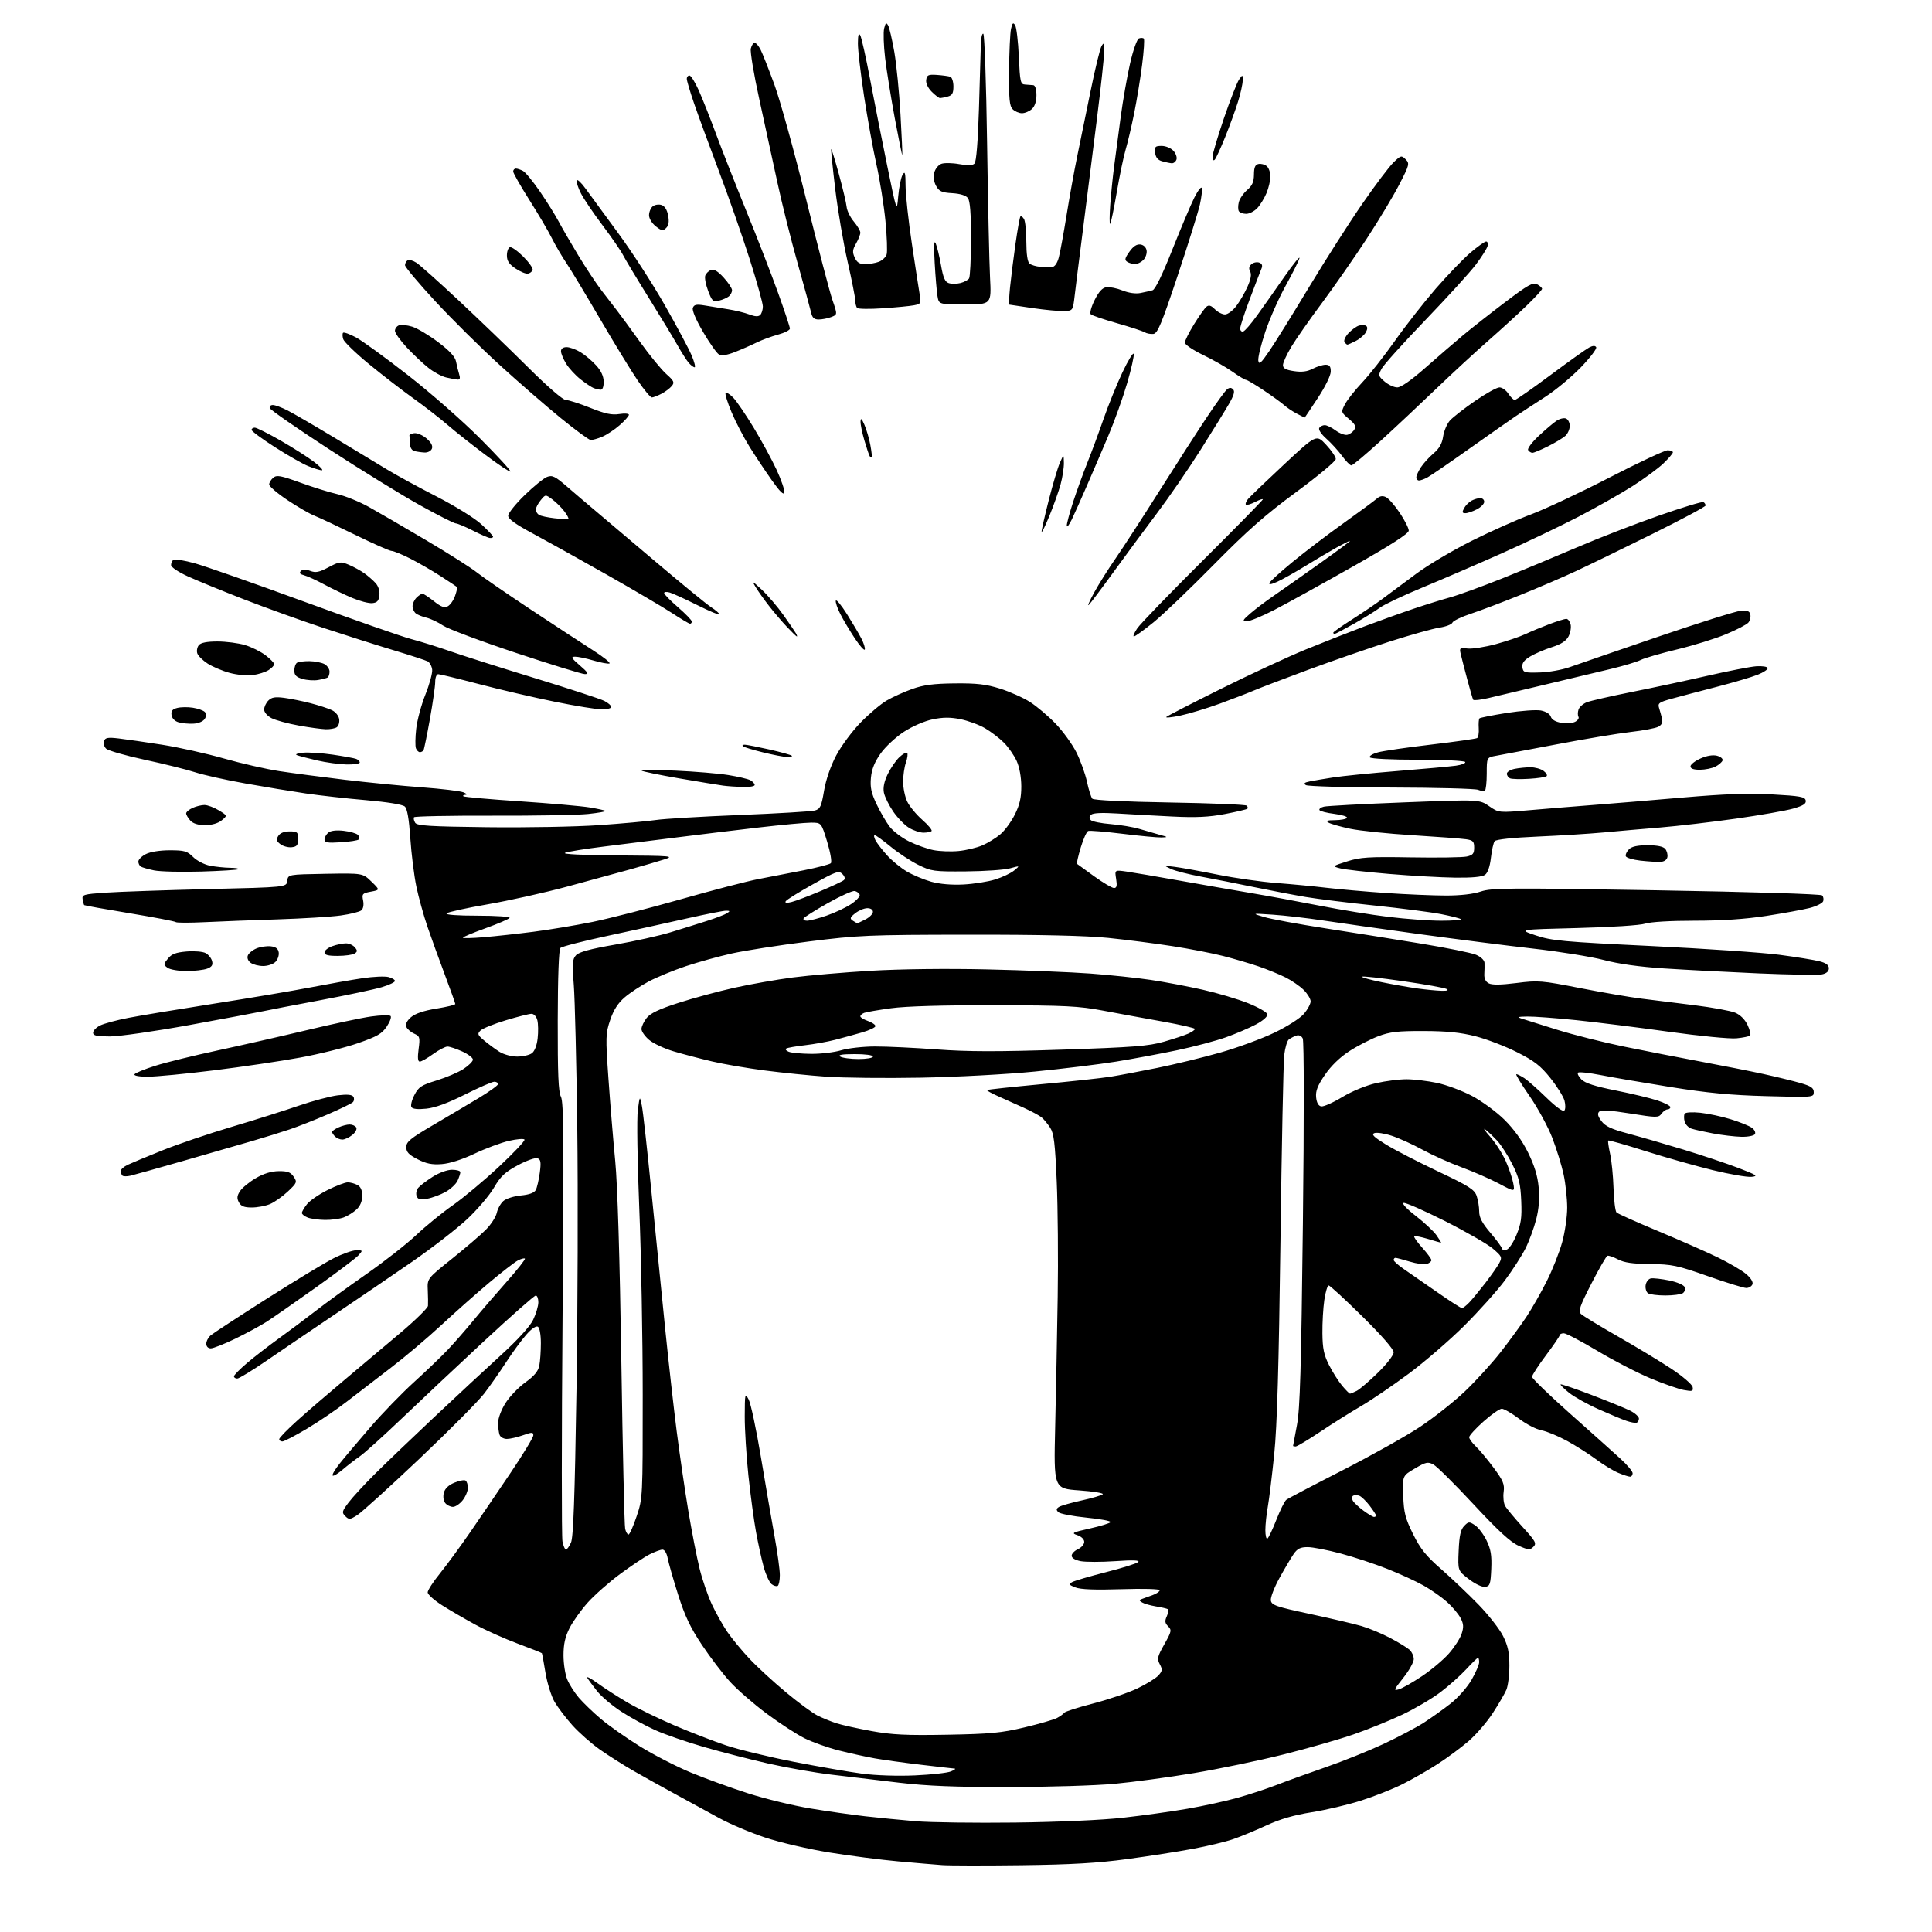 <?xml version="1.0" encoding="UTF-8" standalone="no"?>
<svg 
  version="1.1" 
  xmlns="http://www.w3.org/2000/svg" 
  xmlns:xlink="http://www.w3.org/1999/xlink" 
  xmlns:svg="http://www.w3.org/2000/svg"
  xmlns:rdf="http://www.w3.org/1999/02/22-rdf-syntax-ns#"
  xmlns:cc="http://creativecommons.org/ns#"
  xmlns:dc="http://purl.org/dc/elements/1.1/"
  viewBox="0 0 768 768"
  width="768"
  height="768"
>
<style>svg {background-color: white; }</style>"
<path stroke="none" fill="black" fill-rule="evenodd" d="M406.00,741.46C391.43,741.64 377.25,741.62 374.50,741.41C371.75,741.21 363.88,740.54 357.00,739.92C350.12,739.31 337.76,737.71 329.53,736.37C321.17,735.01 309.90,732.38 304.03,730.41C298.24,728.48 290.12,725.04 286.00,722.78C281.88,720.51 274.23,716.33 269.00,713.50C263.77,710.66 256.12,706.41 252.00,704.05C247.88,701.68 241.75,697.80 238.38,695.42C235.02,693.04 230.15,688.74 227.57,685.87C224.99,683.00 221.80,678.80 220.47,676.55C219.15,674.29 217.52,669.08 216.84,664.97C216.17,660.86 215.52,657.36 215.41,657.18C215.30,657.01 211.01,655.31 205.88,653.40C200.75,651.49 193.16,648.10 189.03,645.86C184.89,643.61 178.92,640.14 175.76,638.14C172.60,636.14 170.01,633.82 170.01,633.00C170.00,632.17 172.19,628.79 174.86,625.50C177.53,622.20 182.98,614.77 186.96,609.00C190.93,603.23 198.20,592.55 203.09,585.28C207.99,578.00 212.00,571.39 212.00,570.57C212.00,569.27 211.51,569.26 207.87,570.54C205.61,571.34 202.73,572.00 201.48,572.00C200.23,572.00 198.94,571.29 198.61,570.42C198.27,569.55 198.00,567.39 198.00,565.61C198.00,563.76 199.26,560.41 200.96,557.72C202.59,555.15 206.13,551.46 208.84,549.52C212.35,547.00 213.93,545.10 214.38,542.87C214.72,541.15 215.00,537.13 215.00,533.93C215.00,530.54 214.51,527.81 213.82,527.39C213.10,526.95 211.27,528.21 209.19,530.58C207.29,532.74 203.69,537.65 201.19,541.50C198.70,545.35 194.76,550.98 192.44,554.00C190.13,557.02 178.55,568.68 166.71,579.89C154.87,591.11 143.76,601.18 142.02,602.28C139.13,604.11 138.72,604.15 137.27,602.70C135.82,601.25 135.93,600.78 138.55,597.30C140.12,595.21 144.81,590.12 148.96,585.99C153.11,581.86 163.70,571.71 172.50,563.44C181.30,555.16 193.31,544.00 199.19,538.64C205.94,532.48 210.63,527.32 211.94,524.63C213.07,522.29 214.00,519.16 214.00,517.68C214.00,516.21 213.54,515.00 212.97,515.00C212.40,515.00 203.19,523.12 192.50,533.05C181.81,542.98 167.08,556.82 159.78,563.81C152.47,570.79 144.92,577.61 143.00,578.94C141.07,580.28 137.99,582.67 136.14,584.25C134.30,585.83 132.54,586.87 132.23,586.56C131.92,586.25 133.19,584.09 135.05,581.75C136.91,579.41 142.38,572.94 147.19,567.37C152.00,561.80 159.85,553.70 164.63,549.37C169.41,545.04 175.45,539.25 178.05,536.50C180.64,533.75 185.17,528.58 188.10,525.00C191.03,521.42 196.97,514.52 201.29,509.65C205.61,504.79 208.92,500.59 208.66,500.32C208.39,500.06 207.12,500.39 205.84,501.07C204.55,501.75 199.45,505.71 194.50,509.85C189.55,514.00 181.00,521.58 175.50,526.69C170.00,531.80 160.93,539.47 155.33,543.74C149.74,548.01 141.87,554.06 137.83,557.19C133.80,560.33 126.67,565.16 122.00,567.94C117.33,570.72 112.94,573.00 112.25,573.00C111.56,573.00 111.00,572.58 111.00,572.07C111.00,571.56 114.26,568.21 118.25,564.63C122.24,561.04 130.68,553.78 137.00,548.49C143.32,543.19 153.34,534.77 159.25,529.77C165.16,524.77 170.06,519.96 170.13,519.09C170.20,518.21 170.16,515.42 170.05,512.87C169.83,508.24 169.83,508.24 179.67,500.37C185.08,496.04 191.15,490.84 193.16,488.80C195.17,486.77 197.11,483.78 197.47,482.16C197.82,480.53 198.98,478.42 200.05,477.46C201.12,476.49 204.23,475.49 207.02,475.22C210.38,474.90 212.37,474.17 212.98,473.04C213.48,472.11 214.19,469.03 214.57,466.19C215.13,462.00 214.96,460.92 213.68,460.43C212.81,460.10 209.32,461.33 205.85,463.19C200.72,465.95 199.01,467.57 196.33,472.15C194.53,475.23 189.72,480.87 185.64,484.68C181.55,488.49 171.75,496.08 163.86,501.54C155.96,507.00 142.07,516.46 133.00,522.56C123.92,528.67 111.80,536.89 106.06,540.83C100.31,544.77 95.02,548.00 94.31,548.00C93.59,548.00 93.00,547.60 93.00,547.12C93.00,546.64 95.36,544.24 98.25,541.79C101.14,539.34 106.88,534.91 111.00,531.94C115.12,528.98 121.69,524.06 125.60,521.02C129.50,517.99 138.50,511.45 145.60,506.50C152.69,501.55 161.65,494.54 165.50,490.91C169.35,487.29 175.88,481.97 180.00,479.10C184.12,476.22 192.34,469.36 198.26,463.85C204.17,458.34 208.78,453.46 208.50,453.00C208.22,452.55 205.41,452.78 202.25,453.52C199.09,454.26 192.95,456.55 188.61,458.61C183.68,460.95 178.79,462.50 175.61,462.75C171.69,463.04 169.45,462.59 166.00,460.82C162.48,459.01 161.50,457.95 161.50,456.00C161.50,453.88 163.11,452.55 172.00,447.33C177.78,443.94 185.99,439.07 190.25,436.51C194.51,433.94 198.00,431.43 198.00,430.92C198.00,430.42 197.32,430.00 196.48,430.00C195.65,430.00 190.40,432.29 184.82,435.09C178.04,438.49 172.96,440.36 169.48,440.71C166.07,441.07 164.03,440.85 163.56,440.09C163.16,439.45 163.69,437.29 164.74,435.27C166.40,432.07 167.49,431.36 173.57,429.49C177.38,428.32 182.18,426.27 184.24,424.93C186.29,423.60 187.98,421.92 187.99,421.20C187.99,420.49 186.09,419.03 183.75,417.97C181.41,416.91 178.78,416.03 177.90,416.02C177.02,416.01 174.44,417.35 172.16,419.00C169.88,420.65 167.51,422.00 166.88,422.00C166.09,422.00 165.95,420.46 166.41,416.99C167.02,412.34 166.90,411.91 164.59,410.86C163.23,410.24 161.83,409.00 161.49,408.12C161.10,407.10 161.80,405.71 163.40,404.33C165.07,402.90 168.49,401.74 173.46,400.94C177.61,400.27 180.99,399.45 180.99,399.11C180.98,398.78 179.11,393.55 176.84,387.50C174.56,381.45 171.44,372.82 169.90,368.32C168.37,363.82 166.38,356.62 165.49,352.32C164.60,348.02 163.53,339.42 163.11,333.21C162.59,325.54 161.89,321.50 160.92,320.61C160.05,319.80 154.10,318.83 145.50,318.08C137.80,317.42 127.00,316.21 121.50,315.40C116.00,314.59 105.20,312.81 97.50,311.43C89.80,310.06 80.80,308.05 77.50,306.97C74.20,305.89 65.22,303.66 57.54,302.01C49.86,300.36 42.94,298.37 42.16,297.58C41.37,296.80 41.01,295.43 41.35,294.54C41.85,293.22 42.93,293.04 47.23,293.55C50.13,293.89 57.90,295.02 64.50,296.05C71.10,297.09 82.12,299.55 89.00,301.51C95.88,303.47 105.78,305.73 111.00,306.53C116.22,307.33 127.92,308.87 137.00,309.96C146.07,311.04 159.89,312.40 167.69,312.97C175.50,313.55 182.92,314.44 184.19,314.95C185.46,315.46 185.86,315.90 185.08,315.94C184.30,315.97 183.91,316.24 184.21,316.54C184.50,316.83 194.59,317.73 206.62,318.53C218.65,319.34 231.15,320.43 234.39,320.97C237.62,321.50 240.46,322.13 240.70,322.36C240.93,322.59 237.83,323.14 233.81,323.57C229.79,324.00 212.67,324.31 195.76,324.25C178.86,324.20 164.82,324.48 164.58,324.87C164.33,325.27 164.54,326.25 165.03,327.05C165.77,328.25 170.75,328.56 193.71,328.83C209.00,329.02 229.00,328.65 238.17,328.01C247.33,327.37 257.46,326.45 260.67,325.97C263.88,325.48 278.88,324.59 294.00,323.98C309.12,323.37 322.59,322.57 323.93,322.19C326.05,321.59 326.52,320.58 327.57,314.36C328.31,309.96 330.16,304.59 332.38,300.35C334.37,296.57 338.74,290.66 342.10,287.22C345.46,283.78 350.11,279.85 352.43,278.49C354.76,277.12 359.32,275.06 362.58,273.89C367.12,272.27 371.06,271.75 379.50,271.66C388.26,271.57 391.93,271.99 397.50,273.73C401.35,274.93 406.71,277.32 409.42,279.04C412.12,280.76 416.72,284.65 419.64,287.69C422.56,290.73 426.29,295.88 427.91,299.14C429.54,302.40 431.42,307.63 432.09,310.78C432.77,313.93 433.72,316.95 434.21,317.50C434.74,318.10 446.98,318.70 464.97,319.00C481.40,319.27 495.17,319.84 495.59,320.25C496.00,320.66 496.11,321.22 495.85,321.49C495.58,321.75 491.57,322.70 486.93,323.59C480.56,324.80 475.45,325.05 466.00,324.58C459.12,324.24 449.29,323.70 444.15,323.38C437.93,322.99 434.44,323.16 433.70,323.90C432.95,324.65 432.93,325.33 433.62,326.02C434.18,326.58 437.76,327.30 441.57,327.60C445.38,327.91 450.52,328.78 453.00,329.53C455.48,330.27 459.07,331.31 461.00,331.84C464.36,332.76 464.38,332.80 461.66,332.90C460.10,332.95 453.17,332.30 446.26,331.45C439.35,330.60 433.19,330.10 432.57,330.33C431.95,330.57 430.62,333.54 429.60,336.93C428.59,340.32 427.92,343.23 428.13,343.40C428.33,343.57 431.40,345.80 434.95,348.35C438.50,350.91 442.04,353.00 442.83,353.00C443.92,353.00 444.12,352.13 443.68,349.39C443.09,345.79 443.09,345.79 447.80,346.46C450.38,346.83 459.93,348.46 469.00,350.08C478.07,351.69 490.90,353.93 497.50,355.04C504.10,356.15 516.25,358.39 524.50,360.01C532.75,361.64 545.11,363.65 551.97,364.48C558.83,365.32 568.24,366.00 572.89,366.00C577.53,366.00 581.06,365.73 580.73,365.40C580.40,365.06 576.83,364.15 572.81,363.37C568.79,362.59 556.95,361.06 546.50,359.97C536.05,358.88 523.67,357.35 519.00,356.56C514.33,355.77 505.10,354.00 498.50,352.64C491.90,351.27 482.45,349.40 477.50,348.49C472.55,347.58 467.15,346.20 465.50,345.43C462.51,344.03 462.52,344.03 467.00,344.59C469.48,344.90 477.08,346.28 483.90,347.65C490.71,349.03 501.29,350.54 507.40,351.01C513.50,351.48 522.55,352.34 527.50,352.93C532.45,353.51 543.02,354.44 551.00,354.99C558.98,355.53 569.65,355.98 574.72,355.99C580.55,356.00 585.66,355.41 588.63,354.40C592.88,352.96 599.60,352.91 658.36,353.90C695.85,354.53 723.79,355.39 724.33,355.93C724.84,356.44 725.02,357.51 724.72,358.29C724.42,359.08 721.99,360.27 719.34,360.95C716.68,361.62 708.92,363.04 702.11,364.09C693.74,365.38 684.49,366.00 673.60,366.00C664.03,366.00 656.07,366.47 653.99,367.16C651.99,367.83 640.51,368.57 627.00,368.91C603.50,369.50 603.50,369.50 610.50,371.84C616.84,373.96 621.19,374.36 656.38,376.06C677.76,377.09 700.71,378.66 707.38,379.55C714.04,380.43 721.19,381.59 723.25,382.12C725.88,382.79 727.00,383.63 727.00,384.92C727.00,386.13 726.05,386.96 724.25,387.33C722.74,387.64 711.38,387.46 699.00,386.93C686.62,386.39 669.75,385.51 661.50,384.97C651.71,384.33 643.38,383.17 637.50,381.61C632.55,380.31 619.95,378.27 609.50,377.09C599.05,375.91 578.58,373.30 564.00,371.30C549.42,369.29 532.33,366.87 526.00,365.91C519.67,364.95 510.68,363.92 506.00,363.60C497.50,363.04 497.50,363.04 502.50,364.53C505.25,365.35 516.27,367.38 527.00,369.05C537.73,370.71 554.81,373.44 564.96,375.11C575.11,376.78 584.90,378.77 586.71,379.52C588.60,380.31 590.05,381.66 590.11,382.70C590.16,383.69 590.13,385.71 590.04,387.18C589.93,388.92 590.54,390.22 591.78,390.88C593.10,391.59 596.53,391.55 602.81,390.76C611.48,389.66 612.73,389.76 628.21,392.80C637.17,394.55 648.10,396.43 652.50,396.97C656.90,397.50 666.35,398.68 673.50,399.58C680.65,400.47 687.96,401.81 689.74,402.55C691.76,403.38 693.62,405.22 694.67,407.43C695.60,409.38 696.06,411.27 695.70,411.63C695.34,411.99 692.88,412.50 690.25,412.75C687.61,413.00 675.56,411.83 663.47,410.14C651.39,408.45 634.80,406.38 626.62,405.53C618.44,404.69 609.66,404.04 607.12,404.08C603.35,404.14 602.96,404.30 605.00,404.95C606.38,405.39 612.67,407.36 619.00,409.34C625.33,411.32 637.25,414.33 645.50,416.02C653.75,417.71 667.48,420.39 676.00,421.98C684.52,423.56 695.77,425.79 701.00,426.93C706.23,428.08 712.86,429.70 715.75,430.53C719.93,431.74 721.00,432.48 721.00,434.15C721.00,436.22 720.77,436.23 702.25,435.73C687.97,435.35 678.85,434.48 664.00,432.10C653.27,430.38 640.78,428.24 636.23,427.34C631.67,426.45 627.65,426.02 627.28,426.39C626.91,426.75 627.54,427.98 628.67,429.12C630.13,430.58 634.13,431.86 642.25,433.47C648.57,434.73 656.06,436.52 658.88,437.46C661.69,438.39 664.00,439.57 664.00,440.08C664.00,440.59 663.49,441.00 662.86,441.00C662.23,441.00 661.16,441.77 660.47,442.71C659.29,444.33 658.58,444.32 647.99,442.63C639.97,441.35 636.45,441.15 635.68,441.92C634.91,442.69 635.17,443.76 636.60,445.66C638.12,447.70 640.56,448.85 647.04,450.57C651.69,451.81 661.58,454.66 669.00,456.92C676.42,459.18 686.31,462.48 690.97,464.26C698.43,467.12 699.05,467.54 696.23,467.81C694.47,467.98 687.51,466.78 680.76,465.13C674.02,463.48 662.01,460.08 654.08,457.57C646.15,455.06 639.50,453.17 639.30,453.37C639.10,453.57 639.43,455.93 640.03,458.62C640.63,461.30 641.25,467.45 641.40,472.29C641.55,477.12 642.09,481.48 642.59,481.97C643.09,482.47 650.48,485.78 659.00,489.33C667.52,492.89 678.20,497.59 682.73,499.79C687.26,501.99 692.37,504.97 694.08,506.42C695.97,508.01 696.98,509.62 696.63,510.52C696.32,511.33 695.21,512.00 694.18,512.00C693.14,512.00 686.27,509.88 678.90,507.29C666.72,503.00 664.63,502.57 656.00,502.48C649.02,502.41 645.62,501.92 643.18,500.63C641.36,499.67 639.47,499.02 638.98,499.19C638.50,499.36 635.63,504.33 632.61,510.23C628.00,519.22 627.33,521.19 628.45,522.31C629.19,523.05 635.81,527.08 643.15,531.27C650.49,535.45 660.10,541.27 664.50,544.19C668.90,547.11 672.66,550.35 672.85,551.38C673.16,553.05 672.76,553.18 669.35,552.55C667.23,552.16 661.28,550.08 656.13,547.93C650.98,545.79 641.48,540.87 635.03,537.02C628.57,533.16 622.55,530.00 621.65,530.00C620.74,530.00 620.00,530.34 620.00,530.75C620.00,531.17 617.52,534.80 614.50,538.82C611.48,542.84 609.00,546.66 609.01,547.32C609.01,547.97 615.84,554.58 624.19,562.00C632.54,569.42 641.54,577.47 644.19,579.89C646.83,582.30 649.00,584.89 649.00,585.64C649.00,586.39 648.54,587.00 647.97,587.00C647.40,587.00 645.28,586.31 643.26,585.47C641.24,584.62 637.32,582.23 634.55,580.16C631.77,578.09 626.58,574.78 623.00,572.82C619.42,570.86 614.84,568.96 612.80,568.59C610.77,568.23 606.73,566.15 603.83,563.96C600.93,561.78 597.84,560.00 596.98,560.00C596.11,560.00 592.83,562.29 589.70,565.08C586.56,567.87 584.01,570.69 584.02,571.33C584.03,571.97 585.23,573.62 586.69,575.00C588.15,576.38 591.33,580.20 593.77,583.49C597.55,588.61 598.13,590.02 597.72,593.08C597.45,595.05 597.71,597.53 598.29,598.58C598.87,599.64 601.98,603.39 605.20,606.93C610.44,612.67 610.90,613.52 609.55,614.87C608.20,616.22 607.57,616.18 603.64,614.44C600.45,613.03 595.54,608.51 585.77,598.00C578.35,590.02 571.18,582.90 569.82,582.17C567.61,580.99 566.84,581.15 562.43,583.75C557.50,586.65 557.50,586.65 557.80,594.57C558.05,601.34 558.63,603.58 561.73,609.85C564.65,615.73 566.88,618.51 572.94,623.80C577.10,627.44 583.76,633.77 587.75,637.88C591.73,641.98 596.12,647.60 597.50,650.37C599.43,654.24 600.00,656.94 600.00,662.15C600.00,665.87 599.46,670.16 598.81,671.70C598.16,673.24 595.72,677.42 593.39,681.00C591.07,684.58 586.73,689.60 583.75,692.16C580.78,694.72 575.23,698.83 571.42,701.28C567.62,703.74 561.35,707.32 557.50,709.25C553.65,711.18 546.23,714.12 541.00,715.78C535.77,717.45 526.95,719.52 521.40,720.40C514.40,721.51 508.88,723.11 503.45,725.62C499.13,727.61 493.17,730.08 490.20,731.10C487.23,732.13 480.00,733.86 474.15,734.95C468.29,736.05 456.52,737.88 448.00,739.03C436.44,740.60 425.77,741.21 406.00,741.46zM403.50,724.50C420.78,724.28 438.16,723.51 446.50,722.57C454.20,721.71 465.68,720.11 472.00,719.01C478.32,717.92 487.32,715.95 492.00,714.64C496.68,713.33 503.65,711.03 507.50,709.54C511.35,708.04 520.12,704.87 527.00,702.49C533.88,700.11 544.23,695.94 550.00,693.24C555.77,690.53 562.98,686.73 566.00,684.79C569.02,682.84 573.86,679.39 576.74,677.11C579.62,674.84 583.33,670.62 584.98,667.74C586.63,664.86 587.99,661.71 587.99,660.75C588.00,659.79 587.78,659.00 587.52,659.00C587.26,659.00 585.16,661.04 582.86,663.54C580.56,666.03 575.94,670.15 572.59,672.69C569.24,675.23 562.45,679.22 557.50,681.57C552.55,683.92 543.78,687.48 538.01,689.47C532.24,691.47 519.64,695.07 510.01,697.48C500.38,699.89 484.40,703.21 474.50,704.85C464.60,706.50 450.43,708.41 443.00,709.10C435.57,709.79 416.68,710.37 401.00,710.39C379.87,710.42 368.62,709.97 357.50,708.66C349.25,707.69 337.10,706.25 330.50,705.45C323.90,704.66 312.65,702.68 305.50,701.06C298.35,699.44 286.88,696.49 280.00,694.51C273.12,692.53 264.35,689.50 260.50,687.77C256.65,686.05 250.56,682.72 246.98,680.39C243.39,678.06 239.09,674.43 237.41,672.32C235.74,670.22 233.97,667.83 233.48,667.01C232.99,666.20 234.82,667.14 237.55,669.12C240.27,671.09 245.65,674.55 249.50,676.81C253.35,679.06 261.68,683.13 268.01,685.84C274.34,688.55 283.62,692.14 288.63,693.82C293.63,695.50 305.78,698.44 315.62,700.36C325.45,702.27 337.65,704.39 342.72,705.06C348.09,705.77 356.87,706.06 363.72,705.75C370.20,705.46 376.62,704.75 378.00,704.17C379.38,703.60 380.05,703.09 379.50,703.05C378.95,703.02 373.01,702.33 366.29,701.54C359.58,700.75 351.26,699.60 347.79,698.99C344.33,698.37 337.92,696.96 333.55,695.86C329.17,694.76 323.01,692.57 319.84,691.00C316.68,689.43 309.89,685.02 304.75,681.19C299.61,677.36 293.08,671.68 290.24,668.57C287.40,665.46 282.37,658.88 279.07,653.94C274.44,647.02 272.25,642.41 269.56,633.92C267.64,627.86 265.78,621.34 265.42,619.45C265.05,617.43 264.19,616.00 263.35,616.00C262.56,616.00 260.22,616.87 258.15,617.92C256.08,618.98 250.81,622.50 246.44,625.74C242.07,628.98 236.32,634.06 233.66,637.02C231.00,639.98 227.74,644.55 226.41,647.17C224.65,650.65 224.00,653.57 224.00,658.00C224.00,661.33 224.67,665.68 225.50,667.65C226.32,669.62 228.39,672.86 230.09,674.86C231.80,676.86 235.74,680.66 238.85,683.29C241.96,685.93 248.94,690.84 254.37,694.21C259.80,697.57 268.95,702.28 274.72,704.66C280.48,707.04 290.72,710.75 297.46,712.91C304.21,715.07 315.30,717.76 322.11,718.89C328.93,720.02 338.77,721.42 344.00,722.01C349.23,722.60 358.23,723.48 364.00,723.97C369.77,724.45 387.55,724.69 403.50,724.50zM376.50,689.58C393.64,689.27 398.03,688.86 407.19,686.68C413.08,685.28 418.93,683.58 420.19,682.92C421.46,682.25 422.75,681.31 423.06,680.84C423.38,680.37 428.56,678.71 434.59,677.15C440.62,675.59 448.49,672.91 452.08,671.20C455.68,669.48 459.45,667.16 460.47,666.03C462.08,664.26 462.15,663.65 461.03,661.56C459.88,659.40 460.07,658.53 462.85,653.62C465.71,648.54 465.83,647.97 464.35,646.49C463.06,645.20 462.96,644.39 463.83,642.47C464.43,641.15 464.60,639.88 464.21,639.65C463.82,639.42 461.69,638.93 459.48,638.57C457.27,638.20 454.81,637.50 454.01,637.00C452.74,636.22 452.75,636.04 454.03,635.58C454.84,635.30 456.74,634.61 458.25,634.05C459.76,633.50 461.00,632.64 461.00,632.15C461.00,631.63 454.50,631.45 445.75,631.73C435.36,632.06 429.54,631.84 427.50,631.03C424.90,630.02 424.73,629.73 426.21,628.90C427.15,628.38 433.21,626.60 439.68,624.95C446.14,623.31 451.90,621.50 452.47,620.92C453.18,620.20 450.39,620.10 443.37,620.58C437.80,620.96 431.62,620.96 429.62,620.59C427.40,620.17 426.00,619.34 426.00,618.43C426.00,617.62 427.12,616.44 428.50,615.82C429.88,615.19 431.00,613.89 431.00,612.92C431.00,611.90 429.86,610.78 428.25,610.24C425.76,609.41 426.23,609.16 433.23,607.60C437.48,606.65 441.18,605.51 441.46,605.07C441.73,604.63 437.44,603.82 431.92,603.28C426.40,602.73 421.35,601.75 420.70,601.10C419.79,600.19 419.85,599.71 420.99,599.01C421.80,598.51 425.84,597.36 429.98,596.45C434.12,595.54 437.89,594.44 438.36,593.99C438.84,593.54 434.64,592.85 429.05,592.45C418.87,591.73 418.87,591.73 419.45,567.12C419.77,553.58 420.22,530.35 420.45,515.50C420.69,500.65 420.51,480.07 420.07,469.77C419.40,454.35 418.94,450.55 417.45,448.27C416.46,446.75 414.94,444.91 414.08,444.19C413.21,443.47 410.02,441.75 407.00,440.37C403.98,438.99 399.36,436.92 396.75,435.76C394.14,434.61 392.17,433.50 392.36,433.31C392.56,433.11 402.26,432.07 413.93,430.98C425.60,429.90 437.94,428.57 441.37,428.02C444.80,427.47 453.20,425.89 460.05,424.50C466.90,423.11 478.12,420.38 485.00,418.43C491.88,416.48 501.61,412.90 506.63,410.48C511.85,407.96 516.88,404.74 518.38,402.96C519.82,401.25 521.00,399.04 521.00,398.06C521.00,397.08 519.77,395.04 518.26,393.53C516.75,392.02 513.49,389.77 511.01,388.53C508.53,387.29 503.72,385.33 500.31,384.16C496.91,383.00 490.61,381.15 486.31,380.04C482.02,378.94 472.88,377.17 466.00,376.10C459.12,375.03 447.65,373.56 440.50,372.83C431.81,371.95 413.40,371.52 385.00,371.56C345.11,371.60 341.21,371.77 321.40,374.27C309.79,375.73 296.06,377.87 290.90,379.02C285.73,380.17 277.47,382.46 272.55,384.10C267.63,385.75 261.01,388.48 257.85,390.16C254.68,391.85 250.38,394.69 248.30,396.48C245.66,398.74 243.91,401.47 242.57,405.43C240.74,410.81 240.70,412.11 241.87,428.82C242.55,438.54 243.76,453.25 244.56,461.50C245.48,471.08 246.36,499.79 246.99,541.00C247.53,576.48 248.21,606.51 248.51,607.75C248.80,608.99 249.40,610.00 249.84,610.00C250.28,610.00 251.73,606.74 253.07,602.75C255.49,595.54 255.50,595.28 255.49,554.50C255.49,531.95 254.87,498.57 254.12,480.33C253.36,461.84 253.10,444.57 253.54,441.33C254.32,435.50 254.32,435.50 255.14,439.50C255.60,441.70 257.32,457.23 258.98,474.00C260.64,490.77 263.10,515.30 264.45,528.50C265.79,541.70 267.84,559.92 269.00,569.00C270.16,578.08 272.23,592.25 273.60,600.50C274.98,608.75 276.99,619.10 278.08,623.50C279.16,627.90 281.36,634.30 282.96,637.73C284.57,641.16 287.34,646.11 289.14,648.73C290.93,651.35 294.89,656.15 297.95,659.39C301.00,662.64 307.52,668.63 312.44,672.72C317.35,676.81 322.97,680.95 324.94,681.94C326.90,682.92 330.29,684.31 332.48,685.02C334.67,685.73 340.97,687.12 346.48,688.13C354.59,689.60 360.31,689.88 376.50,689.58zM556.06,671.54C557.40,671.16 561.55,668.79 565.27,666.30C569.00,663.80 573.81,659.75 575.97,657.29C578.13,654.84 580.40,651.32 581.01,649.48C581.89,646.81 581.81,645.53 580.62,643.24C579.80,641.65 577.40,638.78 575.28,636.87C573.16,634.96 568.97,632.00 565.96,630.31C562.96,628.61 556.44,625.62 551.48,623.66C546.53,621.69 538.20,618.94 532.98,617.55C527.77,616.15 521.84,615.00 519.82,615.00C516.93,615.00 515.73,615.59 514.24,617.75C513.20,619.26 510.66,623.55 508.61,627.28C506.55,631.01 505.01,635.02 505.18,636.19C505.46,638.07 507.20,638.68 520.68,641.56C529.03,643.35 538.28,645.52 541.24,646.38C544.19,647.24 549.29,649.36 552.56,651.09C555.83,652.81 559.29,654.92 560.25,655.77C561.21,656.62 562.00,658.31 562.00,659.52C562.00,660.74 560.12,664.10 557.81,667.00C554.02,671.76 553.86,672.19 556.06,671.54zM309.15,630.41C308.68,630.70 307.58,630.39 306.72,629.72C305.85,629.05 304.45,626.02 303.61,623.00C302.77,619.98 301.39,613.67 300.53,609.00C299.68,604.33 298.32,594.20 297.50,586.50C296.69,578.80 296.03,568.23 296.05,563.00C296.08,553.92 296.15,553.62 297.60,556.31C298.44,557.86 300.64,568.21 302.49,579.31C304.34,590.41 306.79,604.64 307.93,610.92C309.07,617.21 310.00,624.04 310.00,626.12C310.00,628.19 309.62,630.12 309.15,630.41zM590.39,630.80C589.18,630.97 586.42,629.67 583.89,627.73C579.50,624.36 579.50,624.36 579.84,616.43C580.10,610.40 580.62,608.04 582.03,606.59C583.75,604.81 584.04,604.79 586.32,606.29C587.67,607.17 589.74,609.91 590.93,612.36C592.64,615.88 593.03,618.27 592.80,623.66C592.53,629.74 592.27,630.53 590.39,630.80zM224.96,616.00C225.36,616.00 226.26,614.76 226.96,613.25C227.92,611.19 228.47,595.94 229.16,552.50C229.66,520.60 229.80,473.57 229.47,448.00C229.14,422.43 228.52,397.00 228.09,391.50C227.42,382.85 227.54,381.26 228.99,379.70C230.16,378.43 234.75,377.19 244.58,375.49C252.23,374.16 262.10,371.97 266.50,370.62C270.90,369.28 277.43,367.24 281.00,366.09C284.57,364.95 288.18,363.56 289.00,363.02C290.27,362.19 290.21,362.03 288.63,362.02C287.60,362.01 280.62,363.39 273.13,365.08C265.63,366.78 251.46,369.88 241.64,371.99C231.82,374.09 223.33,376.27 222.77,376.83C222.14,377.46 221.74,388.29 221.71,405.67C221.67,427.00 221.97,434.08 222.98,435.98C224.08,438.01 224.19,453.73 223.62,523.98C223.24,571.01 223.22,610.96 223.59,612.75C223.95,614.54 224.57,616.00 224.96,616.00zM503.82,611.61C504.27,611.33 505.88,607.96 507.38,604.12C508.89,600.29 510.66,596.72 511.31,596.21C511.96,595.69 521.95,590.44 533.50,584.55C545.05,578.65 558.99,570.85 564.47,567.21C569.96,563.57 578.01,557.20 582.36,553.05C586.71,548.90 593.08,541.90 596.52,537.50C599.96,533.10 604.56,526.80 606.75,523.50C608.94,520.20 612.58,513.82 614.84,509.31C617.11,504.81 619.87,497.85 620.98,493.84C622.09,489.82 622.99,483.61 622.98,480.02C622.97,476.43 622.34,470.56 621.58,466.98C620.82,463.39 618.79,456.80 617.07,452.35C615.36,447.89 611.26,440.36 607.97,435.62C604.68,430.88 602.35,427.00 602.77,427.00C603.20,427.00 604.67,427.74 606.03,428.64C607.39,429.55 611.31,433.02 614.74,436.35C618.55,440.06 621.32,442.05 621.85,441.46C622.33,440.93 622.35,439.15 621.90,437.49C621.44,435.84 618.90,431.79 616.26,428.49C612.34,423.61 609.88,421.71 602.97,418.23C598.31,415.88 590.90,413.04 586.50,411.92C580.61,410.42 575.20,409.87 566.00,409.84C555.61,409.81 552.55,410.16 547.85,411.93C544.75,413.11 539.57,415.78 536.35,417.87C532.64,420.28 529.10,423.71 526.68,427.26C523.77,431.51 522.94,433.64 523.18,436.17C523.39,438.33 524.09,439.60 525.20,439.81C526.13,439.98 529.89,438.33 533.54,436.12C537.46,433.76 542.98,431.48 547.03,430.56C550.81,429.70 556.28,429.01 559.20,429.02C562.11,429.03 567.54,429.68 571.26,430.47C574.97,431.25 581.20,433.57 585.09,435.62C588.98,437.66 594.78,441.91 597.97,445.05C601.75,448.77 605.04,453.34 607.41,458.13C609.97,463.32 611.22,467.42 611.64,472.00C612.05,476.46 611.74,480.46 610.65,484.74C609.77,488.16 607.86,493.34 606.42,496.23C604.97,499.13 601.27,504.88 598.20,509.00C595.13,513.12 587.86,521.23 582.06,527.01C576.25,532.78 566.33,541.36 560.00,546.06C553.67,550.77 545.12,556.58 541.00,558.98C536.88,561.38 529.58,565.96 524.79,569.17C520.00,572.38 515.61,575.00 515.04,575.00C514.47,575.00 514.01,574.89 514.02,574.75C514.03,574.61 514.72,570.90 515.56,566.50C516.78,560.10 517.25,544.09 517.92,486.50C518.41,444.36 518.39,413.79 517.86,412.79C517.30,411.71 516.33,411.30 515.23,411.69C514.28,412.03 512.97,412.72 512.31,413.23C511.66,413.73 510.85,416.47 510.51,419.32C510.17,422.17 509.49,455.55 509.00,493.50C508.35,543.30 507.67,566.81 506.53,578.00C505.66,586.52 504.51,595.95 503.98,598.93C503.44,601.92 503.00,606.11 503.00,608.24C503.00,610.37 503.37,611.89 503.82,611.61zM546.19,603.00C546.64,603.00 547.00,602.74 547.00,602.43C547.00,602.12 545.85,600.36 544.45,598.52C543.04,596.68 541.20,594.91 540.36,594.58C539.51,594.26 538.40,594.25 537.90,594.56C537.39,594.88 537.33,595.77 537.77,596.55C538.20,597.32 540.09,599.09 541.97,600.48C543.85,601.87 545.75,603.00 546.19,603.00zM180.05,599.00C179.06,599.00 177.69,598.33 177.01,597.51C176.29,596.64 176.05,594.96 176.42,593.45C176.85,591.75 178.27,590.37 180.58,589.40C182.51,588.60 184.52,588.20 185.04,588.53C185.57,588.85 186.00,590.16 186.00,591.42C186.00,592.69 185.07,594.92 183.93,596.37C182.79,597.81 181.04,599.00 180.05,599.00zM650.50,565.58C649.95,565.72 648.15,565.37 646.50,564.80C644.85,564.24 639.90,562.18 635.50,560.22C631.10,558.27 625.81,555.32 623.75,553.67C621.69,552.02 620.16,550.51 620.36,550.31C620.55,550.11 626.06,551.99 632.61,554.49C639.15,556.98 646.08,559.80 648.00,560.76C649.92,561.72 651.50,563.14 651.50,563.92C651.50,564.70 651.05,565.45 650.50,565.58zM536.65,554.00C536.92,554.00 538.11,553.50 539.32,552.89C540.52,552.27 544.31,549.03 547.75,545.67C551.28,542.22 554.00,538.69 554.00,537.57C554.00,536.34 549.20,530.84 541.54,523.29C534.69,516.53 528.68,511.00 528.18,511.00C527.69,511.00 526.90,513.59 526.44,516.75C525.98,519.91 525.63,525.89 525.68,530.04C525.74,536.05 526.27,538.61 528.32,542.65C529.73,545.43 532.08,549.13 533.53,550.86C534.99,552.59 536.39,554.00 536.65,554.00zM83.80,536.00C82.72,536.00 82.00,535.27 82.00,534.15C82.00,533.14 82.79,531.64 83.75,530.83C84.71,530.01 94.72,523.48 106.00,516.30C117.28,509.13 129.30,501.85 132.72,500.13C136.14,498.41 140.15,497.00 141.63,497.00C144.26,497.00 144.28,497.04 142.47,499.04C141.45,500.16 133.85,505.90 125.58,511.79C117.30,517.68 108.50,523.80 106.02,525.40C103.53,526.99 97.92,530.03 93.55,532.15C89.18,534.27 84.79,536.00 83.80,536.00zM581.15,520.00C581.57,520.00 582.88,518.99 584.06,517.75C585.24,516.51 588.11,513.02 590.45,510.00C592.78,506.98 595.28,503.40 595.99,502.06C597.19,499.78 597.00,499.38 593.39,496.31C591.25,494.50 582.69,489.58 574.37,485.38C566.05,481.19 558.66,477.95 557.95,478.18C557.21,478.43 559.26,480.62 562.77,483.32C566.13,485.91 569.84,489.37 571.01,491.01C572.18,492.66 572.99,494.00 572.82,493.99C572.64,493.98 570.29,493.31 567.59,492.49C564.88,491.67 562.46,491.21 562.19,491.47C561.93,491.73 563.36,493.76 565.36,495.98C567.36,498.19 569.00,500.42 569.00,500.94C569.00,501.45 568.18,502.12 567.19,502.44C566.19,502.76 563.15,502.34 560.44,501.52C557.72,500.70 555.16,500.02 554.75,500.01C554.34,500.00 554.00,500.39 554.00,500.86C554.00,501.34 555.91,503.03 558.24,504.61C560.58,506.20 566.51,510.31 571.43,513.75C576.35,517.19 580.72,520.00 581.15,520.00zM662.00,514.97C658.98,514.97 655.90,514.59 655.16,514.12C654.43,513.66 653.98,512.20 654.16,510.90C654.35,509.59 655.28,508.37 656.24,508.19C657.20,508.01 660.49,508.38 663.56,509.01C666.77,509.68 669.37,510.81 669.71,511.69C670.03,512.52 669.66,513.60 668.90,514.09C668.13,514.57 665.02,514.97 662.00,514.97zM598.75,496.81C599.77,496.61 601.43,494.21 602.78,490.99C604.66,486.45 605.00,484.09 604.71,477.35C604.43,470.60 603.82,468.10 601.19,462.85C599.44,459.36 596.74,455.15 595.20,453.50C593.66,451.85 591.53,449.82 590.45,449.00C589.38,448.18 590.24,449.47 592.36,451.87C594.48,454.28 597.26,458.61 598.54,461.50C599.82,464.38 601.16,468.35 601.53,470.31C602.20,473.87 602.20,473.87 595.85,470.50C592.36,468.65 585.67,465.73 581.00,464.01C576.33,462.29 569.33,459.15 565.46,457.03C561.59,454.91 556.08,452.41 553.22,451.48C550.36,450.54 547.26,450.07 546.32,450.43C545.03,450.93 546.11,451.99 550.92,454.95C554.38,457.08 563.68,461.88 571.59,465.63C583.91,471.46 586.10,472.85 586.98,475.36C587.54,476.98 588.00,479.77 588.00,481.57C588.00,483.99 589.16,486.19 592.50,490.11C594.98,493.01 597.00,495.78 597.00,496.26C597.00,496.75 597.79,497.00 598.75,496.81zM129.18,484.94C126.61,484.90 123.49,484.47 122.25,483.97C121.01,483.47 120.00,482.66 120.00,482.17C120.00,481.67 120.91,480.12 122.02,478.70C123.13,477.29 126.80,474.76 130.18,473.07C133.56,471.38 137.18,470.00 138.23,470.00C139.27,470.00 141.00,470.47 142.07,471.04C143.38,471.74 144.00,473.13 144.00,475.36C144.00,477.48 143.20,479.40 141.75,480.76C140.51,481.92 138.23,483.35 136.68,483.93C135.14,484.52 131.76,484.97 129.18,484.94zM100.07,480.00C97.05,480.00 95.80,479.49 94.96,477.93C94.11,476.33 94.21,475.33 95.42,473.48C96.28,472.17 99.09,469.86 101.67,468.35C104.79,466.52 107.83,465.59 110.78,465.55C114.30,465.51 115.53,465.96 116.74,467.76C118.18,469.90 118.06,470.21 114.40,473.66C112.28,475.65 109.09,477.90 107.31,478.65C105.52,479.39 102.27,480.00 100.07,480.00zM169.89,476.50C167.01,477.04 166.15,476.83 165.62,475.46C165.26,474.52 165.54,473.05 166.23,472.20C166.93,471.35 169.50,469.39 171.95,467.83C174.52,466.19 177.78,465.00 179.70,465.00C181.51,465.00 183.00,465.43 183.00,465.95C183.00,466.48 182.50,468.00 181.90,469.33C181.29,470.66 179.15,472.67 177.15,473.79C175.14,474.91 171.88,476.13 169.89,476.50zM51.90,467.35C50.47,467.69 49.01,467.67 48.65,467.32C48.29,466.96 48.00,466.14 48.00,465.49C48.00,464.85 49.24,463.74 50.75,463.03C52.26,462.32 58.45,459.74 64.50,457.31C70.55,454.87 82.92,450.67 92.00,447.97C101.08,445.27 113.10,441.48 118.73,439.54C124.35,437.61 131.38,435.74 134.34,435.39C138.08,434.95 139.96,435.13 140.48,435.97C140.89,436.63 140.79,437.61 140.27,438.13C139.74,438.66 135.20,440.86 130.19,443.02C125.18,445.18 118.42,447.85 115.17,448.94C111.92,450.04 105.27,452.10 100.38,453.53C95.50,454.96 83.17,458.52 73.00,461.43C62.83,464.35 53.33,467.01 51.90,467.35zM136.09,453.00C135.16,453.00 133.86,452.46 133.20,451.80C132.54,451.14 132.00,450.31 132.00,449.96C132.00,449.61 133.15,448.80 134.55,448.16C135.95,447.52 137.95,447.00 138.99,447.00C140.03,447.00 141.21,447.52 141.60,448.16C142.01,448.82 141.33,450.12 140.05,451.16C138.80,452.17 137.02,453.00 136.09,453.00zM692.19,451.89C689.61,451.83 684.58,451.23 681.00,450.57C677.42,449.90 673.54,449.04 672.36,448.64C671.18,448.25 669.96,446.97 669.66,445.79C669.35,444.62 669.36,443.22 669.69,442.70C670.02,442.16 672.72,442.00 675.90,442.33C679.00,442.66 684.46,443.82 688.03,444.93C691.60,446.03 695.38,447.56 696.42,448.32C697.46,449.08 697.99,450.21 697.59,450.85C697.20,451.48 694.77,451.95 692.19,451.89zM366.00,428.39C351.98,428.65 335.10,428.47 328.50,428.00C321.90,427.54 310.88,426.42 304.00,425.53C297.12,424.64 287.68,423.02 283.00,421.92C278.32,420.82 271.48,419.03 267.79,417.93C264.10,416.84 259.71,414.79 258.04,413.38C256.37,411.97 255.00,410.02 255.00,409.05C255.00,408.07 255.92,406.10 257.04,404.67C258.54,402.77 261.97,401.14 269.79,398.63C275.68,396.73 285.68,394.03 292.00,392.63C298.32,391.22 308.75,389.39 315.17,388.55C321.59,387.72 335.54,386.52 346.17,385.89C357.82,385.20 376.23,384.98 392.50,385.35C407.35,385.69 425.79,386.43 433.49,387.00C441.18,387.57 451.98,388.71 457.49,389.53C462.99,390.35 472.28,392.11 478.12,393.43C483.97,394.75 492.07,397.16 496.12,398.78C500.18,400.40 503.63,402.38 503.79,403.18C503.96,404.05 502.15,405.68 499.29,407.21C496.65,408.63 491.28,410.93 487.35,412.33C483.42,413.74 474.70,416.05 467.96,417.47C461.23,418.89 450.27,420.93 443.61,422.01C436.95,423.08 422.50,424.85 411.50,425.94C400.34,427.05 380.22,428.13 366.00,428.39zM58.77,428.00C55.23,428.00 53.12,427.61 53.48,427.03C53.81,426.50 57.55,424.97 61.79,423.64C66.03,422.30 77.15,419.57 86.50,417.56C95.85,415.55 111.83,411.92 122.00,409.49C132.18,407.05 143.65,404.61 147.49,404.07C151.34,403.53 154.83,403.43 155.26,403.86C155.69,404.29 155.01,406.19 153.74,408.07C151.83,410.93 149.92,412.03 142.29,414.68C137.25,416.43 126.92,419.01 119.32,420.40C111.72,421.80 96.31,424.08 85.08,425.47C73.85,426.86 62.01,428.00 58.77,428.00zM341.25,420.98C344.43,420.99 347.00,420.55 347.00,420.00C347.00,419.42 343.93,419.01 339.75,419.02C334.70,419.03 332.96,419.32 334.00,420.00C334.82,420.53 338.09,420.98 341.25,420.98zM205.56,420.00C207.79,420.00 210.42,419.41 211.41,418.69C212.51,417.89 213.41,415.58 213.72,412.75C214.01,410.20 213.96,406.97 213.60,405.56C213.23,404.08 212.25,403.00 211.28,403.00C210.36,403.00 205.75,404.16 201.05,405.58C196.35,407.00 191.82,408.83 191.00,409.65C189.67,410.97 189.84,411.42 192.50,413.65C194.15,415.04 196.85,417.03 198.50,418.08C200.18,419.15 203.28,419.99 205.56,420.00zM322.50,418.92C326.35,418.95 331.71,418.31 334.41,417.49C337.11,416.67 343.18,415.99 347.91,415.99C352.63,415.98 363.70,416.51 372.50,417.16C384.66,418.07 396.55,418.09 422.00,417.25C450.55,416.31 456.56,415.84 462.65,414.10C466.58,412.97 470.97,411.52 472.40,410.86C473.83,410.21 475.00,409.38 475.00,409.02C475.00,408.66 469.26,407.34 462.25,406.09C455.24,404.84 444.55,402.89 438.50,401.74C428.86,399.92 423.54,399.65 395.50,399.59C375.06,399.55 360.17,399.98 354.29,400.78C349.23,401.47 344.39,402.30 343.54,402.62C342.69,402.95 342.00,403.57 342.00,404.01C342.00,404.45 343.35,405.27 345.00,405.85C346.65,406.43 348.00,407.34 348.00,407.88C348.00,408.42 345.64,409.54 342.75,410.38C339.86,411.22 335.02,412.54 332.00,413.33C328.98,414.11 323.57,415.08 320.00,415.49C316.43,415.90 313.08,416.48 312.57,416.79C312.05,417.09 312.50,417.69 313.57,418.10C314.63,418.52 318.65,418.89 322.50,418.92zM43.67,412.00C38.46,412.00 37.00,411.68 37.00,410.53C37.00,409.71 38.24,408.42 39.75,407.66C41.26,406.89 46.33,405.52 51.00,404.62C55.67,403.71 70.97,401.18 85.00,398.98C99.03,396.79 116.35,393.87 123.50,392.49C130.65,391.11 139.93,389.47 144.13,388.85C148.33,388.23 152.94,388.02 154.38,388.38C155.82,388.74 157.00,389.45 157.00,389.94C157.00,390.44 154.64,391.56 151.75,392.42C148.86,393.29 137.95,395.60 127.50,397.56C117.05,399.51 106.70,401.51 104.50,401.99C102.30,402.47 89.21,404.92 75.42,407.44C61.63,409.95 47.34,412.00 43.67,412.00zM573.00,393.85C575.34,393.91 576.00,393.67 575.00,393.12C574.17,392.66 566.39,391.27 557.71,390.02C549.03,388.77 541.70,387.97 541.43,388.24C541.16,388.51 544.66,389.49 549.22,390.42C553.77,391.35 560.20,392.48 563.50,392.93C566.80,393.39 571.08,393.80 573.00,393.85zM74.13,386.00C70.97,386.00 67.59,385.42 66.61,384.71C64.93,383.47 64.94,383.30 66.76,381.05C68.23,379.23 69.93,378.59 74.19,378.23C77.23,377.98 80.62,378.26 81.73,378.86C82.84,379.45 84.00,380.88 84.30,382.02C84.71,383.59 84.23,384.34 82.36,385.05C80.99,385.57 77.29,386.00 74.13,386.00zM104.62,384.00C102.84,384.00 100.60,383.43 99.64,382.72C98.59,381.96 98.14,380.79 98.52,379.82C98.86,378.92 100.41,377.66 101.96,377.01C103.52,376.37 106.07,375.99 107.64,376.17C109.66,376.40 110.59,377.12 110.80,378.63C110.97,379.79 110.38,381.48 109.48,382.38C108.59,383.27 106.40,384.00 104.62,384.00zM134.25,379.98C130.41,380.00 129.00,379.62 129.00,378.60C129.00,377.83 130.42,376.70 132.15,376.10C133.88,375.49 136.30,375.00 137.53,375.00C138.75,375.00 140.34,375.71 141.06,376.58C142.15,377.88 142.13,378.31 140.94,379.06C140.15,379.56 137.14,379.98 134.25,379.98zM192.25,372.56C196.79,372.18 205.68,371.21 212.00,370.40C218.32,369.59 228.90,367.83 235.50,366.49C242.10,365.14 257.85,361.10 270.50,357.51C283.15,353.91 297.10,350.28 301.50,349.44C305.90,348.60 313.98,347.03 319.45,345.96C324.92,344.88 329.79,343.61 330.26,343.14C330.75,342.65 330.12,338.95 328.82,334.64C326.50,327.02 326.50,327.02 322.47,327.01C320.25,327.00 310.80,327.88 301.47,328.96C292.14,330.04 277.52,331.81 269.00,332.89C260.48,333.98 247.49,335.60 240.14,336.51C232.79,337.41 225.82,338.53 224.64,339.01C223.33,339.54 231.42,339.94 245.50,340.04C267.11,340.19 268.23,340.29 264.00,341.65C261.52,342.44 255.45,344.22 250.50,345.60C245.55,346.98 234.26,350.06 225.42,352.45C216.57,354.84 202.40,358.00 193.92,359.47C185.44,360.94 178.07,362.56 177.55,363.07C176.96,363.64 181.68,364.00 189.86,364.00C197.15,364.00 202.88,364.39 202.58,364.87C202.29,365.35 197.98,367.20 193.02,368.99C188.06,370.78 184.00,372.47 184.00,372.75C184.00,373.03 187.71,372.95 192.25,372.56zM81.48,366.57C75.41,366.87 70.19,366.86 69.88,366.55C69.56,366.23 61.31,364.65 51.53,363.03C41.76,361.42 33.63,359.96 33.47,359.80C33.32,359.63 33.03,358.60 32.85,357.50C32.53,355.65 33.22,355.45 42.00,354.84C47.23,354.48 65.54,353.85 82.70,353.43C113.90,352.68 113.90,352.68 114.20,350.15C114.50,347.61 114.50,347.61 129.34,347.35C144.19,347.09 144.19,347.09 147.63,350.43C151.07,353.77 151.07,353.77 147.42,354.45C144.05,355.08 143.82,355.35 144.35,357.98C144.69,359.71 144.41,361.24 143.63,361.89C142.92,362.48 139.23,363.39 135.42,363.92C131.62,364.45 120.40,365.14 110.50,365.46C100.60,365.77 87.54,366.28 81.48,366.57zM340.80,366.98C340.96,366.99 342.43,366.31 344.05,365.47C345.67,364.64 347.00,363.29 347.00,362.47C347.00,361.61 346.08,361.01 344.75,361.02C343.51,361.03 341.38,361.93 340.00,363.01C337.88,364.68 337.73,365.14 339.00,365.98C339.82,366.52 340.63,366.98 340.80,366.98zM320.78,366.00C321.83,366.00 325.34,365.09 328.59,363.97C331.84,362.85 336.21,360.80 338.31,359.41C340.41,358.02 341.95,356.35 341.73,355.69C341.51,355.04 340.62,354.36 339.75,354.19C338.88,354.02 334.09,356.18 329.11,358.99C324.13,361.80 319.80,364.52 319.47,365.05C319.15,365.57 319.74,366.00 320.78,366.00zM314.60,358.58C316.20,358.19 321.32,356.26 326.00,354.29C330.68,352.33 334.93,350.33 335.46,349.85C336.05,349.31 335.82,348.40 334.85,347.42C333.43,346.00 332.35,346.38 323.15,351.52C317.57,354.63 312.71,357.65 312.35,358.24C311.92,358.94 312.66,359.06 314.60,358.58zM383.00,351.60C387.12,351.38 392.82,350.48 395.65,349.59C398.48,348.71 401.86,347.10 403.15,346.03C405.50,344.08 405.50,344.08 401.50,345.18C399.30,345.78 391.43,346.33 384.00,346.39C371.21,346.49 370.21,346.36 365.00,343.78C361.98,342.28 357.03,339.02 354.01,336.53C350.99,334.04 348.16,332.00 347.72,332.00C347.29,332.00 347.43,332.94 348.05,334.09C348.66,335.24 350.73,337.91 352.65,340.03C354.56,342.15 358.10,345.04 360.50,346.45C362.90,347.86 367.26,349.68 370.18,350.50C373.55,351.44 378.26,351.84 383.00,351.60zM578.56,348.88C573.03,348.82 561.16,348.15 552.20,347.40C543.23,346.64 534.46,345.65 532.70,345.18C529.50,344.33 529.50,344.33 535.50,342.42C540.73,340.75 543.96,340.54 560.78,340.82C571.39,341.00 581.40,340.85 583.03,340.49C585.48,339.95 586.00,339.34 586.00,336.97C586.00,334.49 585.55,334.02 582.75,333.61C580.96,333.35 571.44,332.63 561.60,332.02C551.75,331.41 540.57,330.25 536.75,329.45C532.92,328.64 529.05,327.55 528.15,327.02C526.90,326.30 527.52,326.05 530.69,326.03C533.00,326.01 535.13,325.60 535.43,325.11C535.73,324.63 533.51,323.92 530.50,323.54C527.49,323.17 524.80,322.49 524.52,322.04C524.24,321.58 525.02,320.96 526.26,320.66C527.49,320.35 541.91,319.58 558.30,318.95C588.10,317.80 588.10,317.80 591.93,320.45C595.76,323.11 595.76,323.11 608.13,322.05C614.93,321.46 626.35,320.53 633.50,319.98C640.65,319.43 656.62,318.10 669.00,317.03C685.62,315.60 694.89,315.27 704.49,315.79C715.59,316.40 717.52,316.75 717.80,318.20C718.05,319.50 716.85,320.27 712.81,321.43C709.89,322.27 699.62,324.07 690.00,325.43C680.38,326.80 666.88,328.37 660.00,328.94C653.12,329.51 643.00,330.39 637.50,330.91C632.00,331.42 620.20,332.16 611.27,332.55C601.26,332.98 594.70,333.69 594.15,334.38C593.67,334.99 593.00,337.98 592.66,341.00C592.26,344.47 591.41,346.96 590.33,347.75C589.20,348.58 585.20,348.96 578.56,348.88zM79.90,346.46C71.98,346.69 63.58,346.48 61.23,345.99C58.89,345.50 56.53,344.83 55.98,344.49C55.44,344.16 55.00,343.25 55.00,342.47C55.00,341.69 56.33,340.36 57.95,339.53C59.72,338.61 63.54,338.00 67.50,338.00C73.31,338.00 74.41,338.32 76.77,340.67C78.25,342.15 81.24,343.70 83.47,344.13C85.69,344.56 89.26,344.93 91.42,344.96C93.57,344.98 95.10,345.23 94.82,345.52C94.53,345.80 87.82,346.22 79.90,346.46zM659.99,342.61C658.62,342.67 655.06,342.44 652.08,342.11C649.10,341.77 646.49,340.99 646.28,340.37C646.08,339.74 646.64,338.50 647.53,337.62C648.64,336.50 650.94,336.00 654.95,336.00C658.80,336.00 661.16,336.49 661.96,337.45C662.62,338.25 663.01,339.71 662.82,340.70C662.61,341.82 661.54,342.54 659.99,342.61zM381.00,338.30C384.02,338.02 388.30,337.00 390.50,336.05C392.70,335.10 395.93,333.11 397.67,331.63C399.42,330.16 402.00,326.63 403.42,323.78C405.35,319.91 405.99,317.09 405.98,312.55C405.96,308.87 405.24,304.93 404.13,302.48C403.12,300.27 400.85,297.00 399.07,295.22C397.29,293.44 393.92,290.86 391.58,289.49C389.23,288.12 384.85,286.50 381.82,285.89C377.75,285.08 374.88,285.09 370.73,285.95C367.50,286.62 362.67,288.72 359.32,290.90C356.12,292.98 351.97,296.84 350.09,299.48C347.69,302.85 346.54,305.71 346.21,309.12C345.85,312.95 346.31,315.15 348.42,319.61C349.89,322.72 352.25,326.77 353.65,328.61C355.05,330.45 358.54,333.09 361.40,334.49C364.25,335.89 368.60,337.44 371.05,337.93C373.50,338.42 377.98,338.59 381.00,338.30zM116.00,336.79C114.62,336.95 112.60,336.42 111.50,335.60C109.89,334.41 109.72,333.76 110.61,332.31C111.33,331.14 112.91,330.50 115.11,330.50C118.21,330.50 118.50,330.76 118.50,333.50C118.50,335.96 118.05,336.55 116.00,336.79zM135.46,334.82C130.21,335.16 129.00,334.95 129.00,333.74C129.00,332.92 129.68,331.68 130.51,330.99C131.47,330.20 133.69,329.93 136.60,330.26C139.11,330.54 141.67,331.27 142.27,331.87C142.87,332.47 143.04,333.29 142.64,333.69C142.25,334.09 139.02,334.60 135.46,334.82zM367.08,331.00C365.66,330.99 363.08,330.13 361.35,329.07C359.62,328.02 356.80,325.11 355.08,322.62C353.37,320.13 351.70,316.75 351.37,315.10C350.97,313.08 351.47,310.67 352.89,307.72C354.06,305.31 356.14,302.28 357.50,301.00C358.87,299.71 360.27,298.94 360.61,299.28C360.95,299.62 360.73,301.34 360.12,303.10C359.50,304.86 359.00,308.30 359.00,310.75C359.00,313.20 359.73,316.74 360.63,318.63C361.52,320.51 364.21,323.78 366.60,325.88C369.00,327.99 370.66,330.00 370.31,330.36C369.96,330.71 368.50,331.00 367.08,331.00zM81.54,328.00C78.71,328.00 76.76,327.39 75.65,326.17C74.74,325.17 74.00,323.89 74.00,323.33C74.00,322.78 75.15,321.80 76.55,321.16C77.95,320.52 80.09,320.00 81.30,320.00C82.51,320.01 85.06,320.96 86.97,322.12C90.43,324.23 90.43,324.23 88.10,326.12C86.64,327.30 84.20,328.00 81.54,328.00zM590.25,314.32C589.84,314.55 588.60,314.39 587.50,313.95C586.40,313.50 570.88,313.10 553.00,313.05C535.12,313.01 519.88,312.58 519.12,312.09C518.09,311.44 518.48,311.07 520.62,310.63C522.20,310.31 526.42,309.59 530.00,309.04C533.58,308.48 545.05,307.33 555.50,306.49C565.95,305.65 576.41,304.69 578.74,304.37C581.07,304.04 582.73,303.38 582.43,302.89C582.13,302.40 573.61,302.00 563.50,302.00C552.92,302.00 544.87,301.60 544.53,301.05C544.20,300.52 545.67,299.63 547.78,299.06C549.90,298.49 559.43,297.10 568.97,295.98C578.51,294.85 586.70,293.68 587.18,293.39C587.66,293.09 587.95,291.32 587.82,289.46C587.70,287.60 587.83,285.84 588.11,285.56C588.39,285.28 593.23,284.32 598.87,283.42C604.51,282.53 610.64,282.09 612.50,282.43C614.53,282.82 616.12,283.81 616.47,284.91C616.84,286.07 618.38,286.96 620.67,287.33C622.66,287.66 625.13,287.47 626.17,286.91C627.21,286.35 627.79,285.47 627.46,284.94C627.14,284.41 627.14,283.13 627.47,282.10C627.80,281.06 629.29,279.74 630.78,279.15C632.28,278.57 640.25,276.75 648.50,275.10C656.75,273.46 670.34,270.55 678.70,268.64C687.06,266.72 695.81,265.02 698.13,264.85C700.45,264.69 702.49,264.99 702.67,265.53C702.85,266.06 701.08,267.27 698.75,268.20C696.41,269.14 689.10,271.30 682.50,273.01C675.90,274.71 667.88,276.83 664.67,277.71C659.50,279.13 658.92,279.54 659.50,281.40C659.87,282.56 660.39,284.47 660.68,285.66C661.04,287.15 660.58,288.16 659.21,288.89C658.11,289.48 653.14,290.42 648.16,290.98C643.18,291.55 629.97,293.75 618.80,295.88C607.64,298.01 596.81,300.06 594.75,300.42C591.00,301.09 591.00,301.09 591.00,307.49C591.00,311.00 590.66,314.08 590.25,314.32zM295.25,312.85C292.64,312.77 289.15,312.52 287.50,312.30C285.85,312.09 278.00,310.79 270.06,309.43C262.11,308.06 255.36,306.67 255.06,306.34C254.75,306.00 260.80,306.00 268.50,306.34C276.20,306.68 285.65,307.47 289.50,308.09C293.35,308.71 297.29,309.63 298.25,310.14C299.21,310.65 300.00,311.50 300.00,312.04C300.00,312.57 297.86,312.93 295.25,312.85zM607.81,309.59C604.34,309.80 600.94,309.71 600.25,309.40C599.56,309.09 599.00,308.25 599.00,307.54C599.00,306.83 600.41,305.97 602.12,305.62C603.84,305.28 606.68,305.00 608.43,305.00C610.18,305.00 612.49,305.64 613.56,306.42C614.62,307.20 615.19,308.15 614.80,308.53C614.42,308.91 611.27,309.39 607.81,309.59zM675.75,305.99C673.26,306.00 672.00,305.55 672.00,304.65C672.00,303.91 673.77,302.50 675.94,301.53C678.42,300.41 680.85,300.00 682.51,300.41C683.96,300.78 684.96,301.62 684.74,302.29C684.52,302.95 683.25,304.06 681.92,304.74C680.59,305.41 677.81,305.98 675.75,305.99zM137.75,303.89C134.86,303.83 129.57,303.10 126.00,302.27C122.42,301.45 118.83,300.50 118.00,300.17C117.17,299.85 118.30,299.42 120.50,299.21C122.70,299.01 128.03,299.36 132.35,299.99C136.66,300.62 140.83,301.38 141.60,301.68C142.37,301.97 143.00,302.62 143.00,303.11C143.00,303.60 140.64,303.95 137.75,303.89zM312.92,300.93C311.59,300.89 307.22,300.05 303.22,299.06C299.22,298.08 295.66,296.99 295.31,296.64C294.95,296.29 295.30,296.01 296.08,296.03C296.86,296.04 301.25,296.90 305.83,297.93C310.40,298.97 314.42,300.08 314.74,300.41C315.07,300.73 314.25,300.97 312.92,300.93zM166.91,299.00C166.37,299.00 165.67,298.30 165.34,297.46C165.02,296.61 165.07,293.12 165.45,289.71C165.83,286.29 167.48,280.15 169.12,276.06C170.76,271.96 171.96,267.51 171.80,266.16C171.63,264.81 170.82,263.34 170.00,262.90C169.18,262.46 163.10,260.48 156.50,258.49C149.90,256.51 137.30,252.50 128.50,249.59C119.70,246.67 105.53,241.57 97.00,238.25C88.47,234.94 78.46,230.84 74.75,229.15C70.83,227.37 68.00,225.46 68.00,224.60C68.00,223.79 68.45,222.84 69.00,222.50C69.55,222.16 73.33,222.79 77.38,223.90C81.44,225.02 100.89,231.83 120.60,239.05C140.31,246.27 159.60,253.01 163.47,254.04C167.34,255.06 174.32,257.25 179.00,258.89C183.68,260.54 198.75,265.33 212.50,269.54C226.24,273.76 238.73,277.84 240.25,278.63C241.76,279.41 243.00,280.49 243.00,281.03C243.00,281.56 241.31,282.00 239.25,281.99C237.19,281.99 228.75,280.62 220.50,278.94C212.25,277.27 198.73,274.13 190.45,271.95C182.17,269.78 174.85,268.00 174.20,268.00C173.53,268.00 173.00,269.35 173.00,271.05C173.00,272.72 172.06,279.36 170.90,285.80C169.75,292.23 168.60,297.84 168.35,298.25C168.09,298.66 167.44,299.00 166.91,299.00zM129.50,289.89C127.85,289.85 122.99,289.19 118.70,288.41C114.41,287.64 109.58,286.31 107.95,285.48C106.25,284.60 105.00,283.14 105.00,282.05C105.00,281.00 105.75,279.39 106.68,278.47C107.98,277.16 109.40,276.93 113.02,277.41C115.58,277.75 120.32,278.71 123.53,279.55C126.75,280.39 130.53,281.62 131.94,282.30C133.40,282.99 134.65,284.54 134.84,285.90C135.02,287.20 134.57,288.66 133.84,289.12C133.10,289.59 131.15,289.94 129.50,289.89zM76.90,287.67C75.03,287.77 72.38,287.53 71.00,287.13C69.49,286.70 68.38,285.56 68.19,284.24C67.95,282.61 68.52,281.91 70.49,281.41C71.93,281.05 74.73,281.02 76.72,281.34C78.70,281.66 80.81,282.41 81.39,282.99C82.14,283.74 82.14,284.56 81.38,285.78C80.75,286.78 78.88,287.57 76.90,287.67zM469.18,284.46C465.67,285.20 463.18,285.43 463.65,284.99C464.12,284.55 473.95,279.49 485.50,273.75C497.05,268.01 512.12,261.02 519.00,258.20C525.88,255.39 536.45,251.23 542.50,248.95C548.55,246.68 557.33,243.53 562.00,241.96C566.67,240.38 573.20,238.35 576.50,237.44C579.80,236.53 589.02,233.18 597.00,229.99C604.98,226.79 618.41,221.21 626.87,217.58C635.32,213.95 649.90,208.30 659.27,205.02C668.63,201.75 676.68,199.30 677.15,199.59C677.62,199.88 678.00,200.49 678.00,200.95C678.00,201.40 668.44,206.51 656.75,212.30C645.06,218.08 631.45,224.71 626.50,227.01C621.55,229.32 611.65,233.57 604.50,236.46C597.35,239.35 588.43,242.73 584.68,243.97C580.93,245.20 577.63,246.79 577.36,247.50C577.09,248.21 574.77,249.11 572.20,249.49C569.64,249.88 560.78,252.35 552.52,254.99C544.26,257.63 529.62,262.70 520.00,266.26C510.38,269.82 500.70,273.51 498.50,274.46C496.30,275.41 490.24,277.75 485.03,279.66C479.82,281.56 472.69,283.72 469.18,284.46zM591.75,277.47C588.59,278.21 585.83,278.52 585.62,278.16C585.40,277.80 584.33,274.12 583.24,270.00C582.14,265.88 580.98,261.35 580.65,259.95C580.10,257.57 580.27,257.43 583.41,257.80C585.25,258.01 590.29,257.22 594.63,256.05C598.96,254.87 604.30,253.05 606.50,252.01C608.70,250.97 612.98,249.20 616.00,248.06C619.02,246.93 622.01,246.00 622.63,246.00C623.26,246.00 624.02,246.97 624.33,248.15C624.64,249.34 624.28,251.49 623.53,252.94C622.56,254.81 620.60,256.08 616.83,257.28C613.90,258.21 610.01,259.89 608.18,261.01C605.76,262.50 604.95,263.65 605.18,265.28C605.48,267.34 605.98,267.49 612.00,267.32C615.58,267.23 620.98,266.27 624.00,265.19C627.02,264.11 642.78,258.70 659.00,253.15C675.23,247.61 690.06,242.95 691.96,242.79C694.63,242.57 695.51,242.91 695.79,244.30C696.00,245.29 695.65,246.72 695.01,247.48C694.38,248.25 690.41,250.32 686.18,252.08C681.96,253.85 673.21,256.57 666.75,258.13C660.28,259.68 653.76,261.57 652.25,262.33C650.74,263.09 645.45,264.68 640.50,265.87C635.55,267.06 623.85,269.85 614.50,272.07C605.15,274.30 594.91,276.72 591.75,277.47zM126.50,270.30C124.85,270.60 122.04,270.41 120.25,269.89C117.74,269.16 117.00,268.39 117.00,266.53C117.00,265.20 117.49,263.81 118.09,263.44C118.69,263.07 120.92,262.79 123.04,262.82C125.16,262.85 127.82,263.37 128.95,263.97C130.08,264.58 131.00,265.93 131.00,266.98C131.00,268.02 130.66,269.08 130.25,269.32C129.84,269.57 128.15,270.01 126.50,270.30zM100.50,268.36C98.30,268.66 94.15,268.27 91.28,267.48C88.41,266.70 84.47,265.03 82.53,263.78C80.59,262.52 78.74,260.69 78.42,259.70C78.10,258.71 78.38,257.25 79.04,256.45C79.86,255.47 82.25,255.00 86.46,255.00C89.88,255.00 94.80,255.64 97.39,256.42C99.97,257.19 103.64,259.02 105.55,260.47C107.45,261.92 109.00,263.52 109.00,264.03C109.00,264.54 107.99,265.60 106.75,266.38C105.51,267.17 102.70,268.06 100.50,268.36zM232.50,267.97C231.40,267.97 219.09,264.18 205.13,259.54C191.18,254.90 178.13,250.01 176.13,248.67C174.14,247.33 171.15,245.92 169.51,245.53C167.86,245.15 165.95,244.37 165.26,243.80C164.57,243.22 164.00,241.94 164.00,240.95C164.00,239.96 164.71,238.44 165.57,237.57C166.44,236.71 167.50,236.00 167.93,236.00C168.37,236.00 170.41,237.34 172.47,238.98C175.35,241.26 176.63,241.73 178.00,241.00C178.99,240.47 180.29,238.61 180.90,236.86C181.51,235.11 181.87,233.53 181.69,233.36C181.52,233.18 178.57,231.23 175.14,229.01C171.70,226.79 166.23,223.63 162.98,221.99C159.72,220.34 156.43,219.00 155.66,219.00C154.88,219.00 148.46,216.16 141.38,212.69C134.29,209.22 126.92,205.76 125.00,205.00C123.08,204.25 118.24,201.45 114.25,198.78C110.26,196.12 107.00,193.33 107.00,192.59C107.00,191.85 107.73,190.64 108.63,189.89C110.02,188.74 111.58,189.03 119.38,191.85C124.39,193.68 131.04,195.74 134.14,196.44C137.24,197.14 142.87,199.42 146.64,201.52C150.41,203.62 160.70,209.60 169.50,214.81C178.30,220.02 187.30,225.73 189.50,227.50C191.70,229.27 201.24,235.84 210.70,242.11C220.15,248.37 231.38,255.72 235.64,258.44C239.89,261.15 242.87,263.54 242.26,263.75C241.64,263.95 238.78,263.42 235.89,262.56C233.00,261.70 229.71,261.02 228.57,261.04C226.84,261.07 227.15,261.64 230.50,264.52C233.73,267.30 234.11,267.97 232.50,267.97zM343.77,258.18C343.58,258.75 341.81,256.78 339.84,253.81C337.86,250.83 335.26,246.47 334.06,244.12C332.86,241.77 332.05,239.36 332.25,238.76C332.45,238.16 334.43,240.55 336.66,244.08C338.88,247.61 341.47,251.99 342.41,253.82C343.35,255.64 343.97,257.60 343.77,258.18zM316.76,253.00C316.57,253.00 314.81,251.31 312.87,249.25C310.92,247.19 307.74,243.47 305.81,241.00C303.87,238.53 301.46,235.15 300.46,233.50C298.78,230.75 298.98,230.83 302.91,234.50C305.26,236.70 309.10,241.20 311.44,244.50C313.78,247.80 316.01,251.06 316.40,251.75C316.80,252.44 316.96,253.00 316.76,253.00zM450.74,253.00C450.26,253.00 450.87,251.54 452.09,249.75C453.32,247.96 465.05,235.83 478.16,222.79C491.27,209.75 502.00,198.82 502.00,198.51C502.00,198.20 500.61,198.67 498.91,199.55C497.21,200.43 495.57,200.90 495.26,200.60C494.96,200.30 495.34,199.29 496.11,198.37C496.87,197.45 503.30,191.28 510.39,184.67C523.28,172.65 523.28,172.65 527.14,176.79C529.26,179.06 531.00,181.62 531.00,182.47C531.00,183.33 523.91,189.24 515.25,195.61C502.90,204.70 495.83,210.93 482.50,224.46C473.15,233.96 462.37,244.26 458.56,247.36C454.74,250.46 451.22,253.00 450.74,253.00zM530.53,252.00C530.24,252.00 530.00,251.77 530.00,251.49C530.00,251.21 533.26,248.91 537.25,246.38C541.24,243.84 546.75,240.12 549.50,238.09C552.25,236.07 558.25,231.61 562.83,228.18C567.41,224.74 577.34,218.84 584.90,215.05C592.45,211.27 603.11,206.51 608.57,204.49C614.03,202.46 628.02,195.90 639.65,189.90C651.28,183.91 661.74,179.00 662.90,179.00C664.05,179.00 665.00,179.36 665.00,179.80C665.00,180.24 663.31,182.22 661.25,184.20C659.19,186.18 653.67,190.24 649.00,193.22C644.33,196.19 634.65,201.67 627.50,205.39C620.35,209.11 606.62,215.66 597.00,219.94C587.38,224.23 573.20,230.34 565.50,233.53C557.80,236.71 550.15,240.34 548.50,241.58C546.85,242.82 542.25,245.67 538.28,247.92C534.31,250.16 530.82,252.00 530.53,252.00zM274.25,247.93C273.84,247.89 270.57,245.95 267.00,243.61C263.43,241.28 251.72,234.40 241.00,228.32C230.28,222.25 217.11,214.93 211.75,212.05C204.92,208.39 202.00,206.28 202.00,205.01C202.00,204.02 204.94,200.34 208.53,196.85C212.12,193.36 216.14,190.09 217.47,189.58C219.55,188.78 220.67,189.33 225.57,193.58C228.70,196.29 233.41,200.30 236.04,202.50C238.66,204.70 249.52,213.88 260.15,222.90C270.79,231.92 280.95,240.25 282.73,241.40C284.52,242.56 285.98,243.82 285.99,244.22C285.99,244.61 282.06,242.97 277.25,240.57C272.44,238.17 267.49,235.90 266.25,235.54C265.01,235.17 264.00,235.26 264.00,235.74C264.00,236.22 266.48,238.76 269.50,241.37C272.52,243.98 275.00,246.54 275.00,247.06C275.00,247.58 274.66,247.97 274.25,247.93zM495.64,246.96C493.74,246.92 493.90,246.57 497.00,243.87C498.93,242.20 503.06,239.07 506.18,236.92C509.31,234.78 517.57,228.96 524.54,224.01C531.52,219.05 536.96,215.00 536.65,215.00C536.33,215.00 533.92,216.20 531.29,217.66C528.65,219.12 523.12,222.40 519.00,224.93C514.88,227.46 509.83,230.30 507.80,231.23C505.37,232.34 504.27,232.51 504.62,231.71C504.91,231.05 509.09,227.26 513.92,223.30C518.74,219.34 527.82,212.43 534.10,207.95C540.37,203.47 546.29,199.11 547.25,198.25C548.48,197.16 549.57,196.96 550.92,197.60C551.98,198.09 554.46,200.91 556.42,203.85C558.39,206.79 560.00,209.97 560.00,210.91C560.00,212.10 553.19,216.48 537.75,225.23C525.51,232.15 511.51,239.89 506.64,242.41C501.76,244.94 496.81,246.98 495.64,246.96zM432.78,240.50C432.17,241.05 433.15,238.80 434.96,235.50C436.77,232.20 440.59,226.12 443.45,222.00C446.31,217.88 454.20,205.72 460.98,195.00C467.75,184.28 476.24,171.10 479.83,165.73C483.41,160.35 486.97,155.44 487.72,154.82C488.71,154.00 489.39,153.99 490.18,154.78C490.96,155.56 490.49,157.20 488.47,160.68C486.94,163.33 481.84,171.57 477.14,179.00C472.44,186.43 464.75,197.60 460.05,203.84C455.35,210.08 447.53,220.66 442.69,227.34C437.84,234.03 433.38,239.95 432.78,240.50zM148.00,239.75C146.62,239.89 143.03,238.95 140.00,237.68C136.97,236.40 131.98,234.00 128.90,232.34C125.82,230.67 122.23,229.03 120.92,228.69C119.23,228.25 118.84,227.76 119.60,227.00C120.34,226.26 121.50,226.24 123.33,226.94C125.50,227.76 126.85,227.49 130.59,225.50C134.89,223.22 135.42,223.15 138.66,224.50C140.56,225.30 143.33,226.81 144.81,227.87C146.29,228.92 148.32,230.69 149.32,231.80C150.43,233.03 151.02,234.94 150.82,236.66C150.57,238.85 149.93,239.56 148.00,239.75zM194.75,213.86C194.06,213.79 191.03,212.47 188.00,210.92C184.97,209.38 181.91,208.09 181.18,208.06C180.45,208.03 173.98,204.74 166.80,200.75C159.62,196.76 143.37,186.75 130.70,178.50C118.03,170.25 107.48,162.94 107.25,162.25C107.02,161.56 107.56,161.00 108.46,161.00C109.35,161.00 111.97,161.97 114.29,163.15C116.61,164.33 125.03,169.22 133.00,174.03C140.97,178.83 150.43,184.54 154.00,186.72C157.57,188.89 166.38,193.69 173.56,197.37C180.88,201.13 188.68,205.96 191.31,208.38C193.89,210.74 196.00,212.98 196.00,213.34C196.00,213.70 195.44,213.94 194.75,213.86zM417.18,205.00C415.49,209.12 414.08,211.99 414.05,211.36C414.02,210.73 415.30,205.10 416.88,198.86C418.47,192.61 420.45,185.93 421.30,184.00C422.84,180.50 422.84,180.50 422.91,184.00C422.94,185.93 422.36,189.75 421.61,192.50C420.86,195.25 418.86,200.88 417.18,205.00zM426.05,206.50C424.99,208.70 424.10,209.81 424.06,208.97C424.03,208.13 425.16,203.89 426.58,199.55C427.99,195.22 430.52,188.25 432.18,184.08C433.85,179.91 436.78,172.00 438.69,166.50C440.61,161.00 443.98,152.68 446.20,148.00C448.41,143.32 450.42,140.02 450.67,140.66C450.91,141.30 449.74,146.53 448.07,152.28C446.39,158.02 443.04,167.40 440.62,173.11C438.20,178.83 434.36,187.78 432.09,193.00C429.83,198.22 427.11,204.30 426.05,206.50zM225.93,206.27C226.17,206.10 225.47,204.76 224.37,203.30C223.27,201.83 221.13,199.70 219.61,198.56C216.83,196.50 216.83,196.50 214.92,198.86C213.86,200.16 213.00,201.82 213.00,202.55C213.00,203.28 213.56,204.24 214.25,204.67C214.94,205.11 217.75,205.71 220.50,206.02C223.25,206.32 225.69,206.43 225.93,206.27zM582.51,204.00C581.25,204.00 581.14,203.61 581.99,202.02C582.57,200.94 583.91,199.59 584.96,199.02C586.01,198.46 587.57,198.00 588.43,198.00C589.30,198.00 590.00,198.66 590.00,199.47C590.00,200.29 588.67,201.64 587.05,202.47C585.43,203.31 583.39,204.00 582.51,204.00zM311.79,195.82C311.57,196.95 309.97,195.39 306.87,191.00C304.34,187.43 300.36,181.45 298.02,177.71C295.69,173.98 292.44,167.75 290.81,163.87C289.18,159.99 288.12,156.55 288.45,156.21C288.79,155.88 290.14,156.71 291.45,158.05C292.77,159.40 296.43,164.78 299.60,170.00C302.76,175.22 306.87,182.79 308.74,186.82C310.60,190.84 311.97,194.89 311.79,195.82zM564.07,191.00C563.48,191.00 563.00,190.44 563.01,189.75C563.01,189.06 563.85,187.24 564.87,185.69C565.88,184.15 568.15,181.67 569.90,180.19C572.15,178.29 573.25,176.33 573.67,173.50C574.00,171.30 575.22,168.44 576.38,167.15C577.55,165.86 582.02,162.38 586.33,159.40C590.64,156.43 595.01,154.00 596.06,154.00C597.10,154.00 598.69,155.12 599.59,156.50C600.49,157.88 601.64,159.00 602.14,159.00C602.64,159.00 609.00,154.57 616.27,149.15C623.55,143.74 630.49,138.78 631.69,138.15C633.16,137.37 634.09,137.33 634.51,138.02C634.86,138.58 632.11,142.19 628.40,146.04C624.68,149.88 618.32,155.16 614.26,157.76C610.19,160.37 604.87,163.85 602.43,165.50C600.00,167.15 591.59,173.05 583.75,178.60C575.91,184.16 568.52,189.22 567.32,189.85C566.11,190.48 564.65,191.00 564.07,191.00zM202.91,187.43C202.64,187.70 198.16,184.73 192.96,180.82C187.76,176.92 180.96,171.54 177.86,168.86C174.77,166.19 168.59,161.40 164.14,158.22C159.69,155.04 151.78,148.92 146.56,144.63C141.35,140.34 136.80,135.93 136.45,134.84C136.10,133.74 136.07,132.59 136.39,132.28C136.70,131.97 138.99,132.79 141.46,134.10C143.94,135.42 153.29,142.21 162.23,149.19C171.18,156.17 184.10,167.52 190.95,174.41C197.80,181.29 203.18,187.15 202.91,187.43zM127.89,186.95C127.13,186.92 124.70,186.17 122.50,185.28C120.30,184.40 114.34,181.00 109.25,177.73C104.16,174.47 100.00,171.39 100.00,170.90C100.00,170.40 100.58,170.00 101.29,170.00C102.00,170.00 106.59,172.30 111.50,175.11C116.40,177.92 122.41,181.75 124.85,183.61C127.29,185.47 128.66,186.98 127.89,186.95zM537.20,185.00C536.67,185.00 535.01,183.31 533.50,181.25C532.00,179.19 529.18,176.10 527.24,174.38C525.24,172.61 524.02,170.78 524.42,170.13C524.80,169.51 525.78,169.00 526.60,169.00C527.41,169.00 529.36,169.94 530.92,171.10C532.48,172.25 534.55,173.04 535.52,172.85C536.49,172.66 537.76,171.75 538.33,170.84C539.16,169.52 538.73,168.65 536.20,166.52C533.06,163.87 533.04,163.82 534.65,160.70C535.55,158.97 538.63,155.07 541.50,152.03C544.38,148.99 550.22,141.55 554.50,135.50C558.77,129.45 566.10,120.09 570.78,114.70C575.46,109.32 581.64,102.90 584.50,100.45C587.37,98.00 590.19,96.00 590.76,96.00C591.34,96.00 591.60,96.81 591.34,97.80C591.08,98.79 588.99,102.10 586.69,105.16C584.38,108.23 575.33,118.17 566.58,127.27C557.82,136.37 550.00,145.06 549.20,146.60C547.82,149.22 547.89,149.51 550.42,151.69C551.90,152.96 554.16,154.00 555.44,154.00C556.91,154.00 560.97,151.17 566.55,146.25C571.38,141.99 578.07,136.21 581.42,133.41C584.76,130.61 592.35,124.64 598.29,120.14C607.45,113.19 609.37,112.13 611.04,113.02C612.12,113.60 613.00,114.41 613.00,114.81C613.00,115.22 610.19,118.28 606.75,121.60C603.31,124.92 596.45,131.19 591.50,135.53C586.55,139.86 577.32,148.38 570.99,154.46C564.66,160.53 554.69,169.89 548.82,175.25C542.96,180.61 537.73,185.00 537.20,185.00zM346.52,181.82C346.34,181.99 345.98,181.77 345.71,181.32C345.43,180.87 344.49,178.06 343.61,175.07C342.72,172.08 342.04,168.71 342.08,167.57C342.14,166.00 342.52,166.31 343.63,168.87C344.44,170.73 345.50,174.33 345.97,176.87C346.45,179.42 346.69,181.64 346.52,181.82zM168.78,179.88C167.53,179.82 165.71,179.56 164.75,179.31C163.69,179.03 163.00,177.90 163.00,176.43C163.00,175.09 162.89,173.66 162.75,173.25C162.61,172.84 163.46,172.36 164.63,172.20C165.80,172.03 168.02,172.97 169.55,174.29C171.39,175.87 172.12,177.25 171.70,178.34C171.34,179.27 170.06,179.95 168.78,179.88zM609.16,180.00C608.59,180.00 607.82,179.51 607.45,178.92C607.08,178.33 608.97,175.80 611.64,173.30C614.31,170.80 617.51,168.08 618.74,167.27C619.98,166.45 621.66,166.04 622.49,166.36C623.32,166.68 624.00,168.01 624.00,169.31C624.00,170.62 623.21,172.40 622.25,173.27C621.29,174.13 618.18,176.00 615.35,177.42C612.52,178.84 609.74,180.00 609.16,180.00zM234.78,174.91C234.08,174.86 228.72,170.93 222.88,166.16C217.03,161.40 206.10,151.90 198.59,145.06C191.07,138.22 179.54,126.79 172.96,119.67C166.38,112.55 161.00,106.14 161.00,105.42C161.00,104.70 161.47,103.83 162.04,103.47C162.62,103.12 164.20,103.56 165.56,104.45C166.92,105.34 174.43,112.05 182.26,119.37C190.09,126.69 202.46,138.60 209.74,145.84C217.58,153.65 223.76,159.00 224.91,159.00C225.98,159.00 230.33,160.40 234.59,162.10C240.55,164.49 243.22,165.06 246.17,164.59C248.28,164.25 250.00,164.39 250.00,164.88C250.00,165.38 248.35,167.25 246.32,169.02C244.30,170.80 241.16,172.87 239.35,173.63C237.55,174.38 235.49,174.96 234.78,174.91zM518.62,165.99C518.56,165.99 517.15,165.29 515.50,164.43C513.85,163.57 511.60,162.06 510.50,161.08C509.40,160.09 505.71,157.42 502.30,155.14C498.90,152.86 495.75,151.00 495.30,151.00C494.86,151.00 492.43,149.54 489.90,147.75C487.38,145.96 482.09,142.95 478.15,141.06C474.22,139.16 471.00,136.98 471.00,136.21C471.00,135.43 472.64,132.15 474.64,128.91C476.64,125.67 478.86,122.53 479.57,121.94C480.53,121.14 481.40,121.40 482.93,122.93C484.07,124.07 485.88,125.00 486.95,125.00C488.02,125.00 490.02,123.52 491.40,121.72C492.77,119.92 494.79,116.45 495.88,114.02C497.23,111.00 497.57,109.06 496.95,107.91C496.32,106.74 496.50,105.83 497.51,104.99C498.31,104.32 499.70,104.06 500.59,104.40C501.69,104.82 501.97,105.58 501.46,106.76C501.05,107.72 498.98,113.11 496.86,118.74C494.73,124.37 493.00,129.69 493.00,130.57C493.00,131.45 493.55,131.98 494.22,131.76C494.89,131.54 497.35,128.69 499.69,125.43C502.04,122.17 506.93,115.22 510.57,110.00C514.22,104.78 516.90,101.50 516.54,102.71C516.18,103.93 513.69,108.88 511.00,113.71C508.32,118.55 504.72,126.70 503.00,131.83C501.28,136.95 500.02,142.13 500.19,143.33C500.45,145.12 501.23,144.45 504.60,139.50C506.86,136.20 513.99,124.72 520.45,114.00C526.92,103.28 536.42,88.41 541.57,80.97C546.71,73.53 552.30,66.13 553.98,64.52C556.87,61.75 557.12,61.69 558.76,63.33C560.40,64.98 560.28,65.49 556.27,73.28C553.95,77.80 548.08,87.58 543.22,95.00C538.36,102.42 530.41,113.84 525.56,120.36C520.70,126.88 515.21,134.73 513.36,137.80C511.51,140.87 510.00,144.17 510.00,145.13C510.00,146.43 511.13,147.05 514.37,147.53C517.47,148.00 519.63,147.73 521.82,146.59C523.51,145.72 525.82,145.00 526.95,145.00C528.51,145.00 529.00,145.64 529.00,147.69C529.00,149.25 526.84,153.68 523.87,158.19C521.05,162.49 518.69,166.00 518.62,165.99zM259.11,158.00C258.56,158.00 256.03,154.96 253.49,151.25C250.95,147.54 244.23,136.54 238.54,126.80C232.86,117.07 226.80,107.01 225.07,104.45C223.34,101.89 220.77,97.48 219.35,94.65C217.94,91.82 213.90,84.96 210.39,79.42C206.88,73.88 204.00,68.81 204.00,68.17C204.00,67.53 204.48,67.00 205.07,67.00C205.65,67.00 206.93,67.43 207.91,67.95C208.88,68.47 211.93,72.18 214.68,76.20C217.43,80.21 220.75,85.53 222.05,88.00C223.36,90.47 226.87,96.55 229.87,101.50C232.86,106.45 237.04,112.75 239.14,115.50C241.24,118.25 244.02,121.85 245.31,123.50C246.59,125.15 250.72,130.78 254.47,136.00C258.22,141.22 262.89,146.92 264.84,148.66C267.95,151.44 268.22,152.03 267.02,153.48C266.26,154.39 264.40,155.78 262.87,156.57C261.35,157.35 259.65,158.00 259.11,158.00zM238.75,154.92C238.06,154.88 236.82,154.59 236.00,154.28C235.18,153.96 232.84,152.41 230.81,150.82C228.78,149.23 226.19,146.43 225.06,144.59C223.93,142.76 223.00,140.53 223.00,139.63C223.00,138.61 223.83,138.00 225.25,138.00C226.49,138.01 228.96,138.90 230.75,139.99C232.54,141.08 235.34,143.44 236.97,145.24C238.96,147.42 239.95,149.57 239.97,151.75C239.99,153.74 239.52,154.97 238.75,154.92zM181.87,150.90C181.11,150.84 179.07,150.45 177.32,150.04C175.57,149.62 172.41,147.91 170.30,146.23C168.18,144.56 164.32,140.91 161.72,138.14C159.13,135.36 157.00,132.38 157.00,131.51C157.00,130.65 157.71,129.67 158.58,129.33C159.44,129.00 161.80,129.23 163.83,129.85C165.85,130.47 170.49,133.23 174.14,135.98C178.77,139.48 180.93,141.82 181.29,143.74C181.58,145.26 182.13,147.51 182.52,148.75C183.03,150.35 182.84,150.97 181.87,150.90zM276.12,146.00C275.67,146.00 274.63,145.21 273.79,144.25C272.96,143.29 271.02,140.25 269.47,137.50C267.93,134.75 262.75,126.20 257.96,118.50C253.17,110.80 248.54,103.10 247.67,101.39C246.80,99.68 243.15,94.37 239.55,89.60C235.94,84.82 232.07,79.10 230.94,76.88C229.81,74.67 229.05,72.34 229.26,71.72C229.46,71.11 231.07,72.60 232.83,75.05C234.59,77.50 240.41,85.44 245.76,92.70C251.12,99.97 259.42,112.79 264.21,121.20C269.00,129.62 273.82,138.64 274.92,141.25C276.03,143.86 276.56,146.00 276.12,146.00zM292.25,139.90C289.04,141.17 286.87,141.51 285.80,140.91C284.92,140.42 282.08,136.40 279.50,131.99C276.65,127.13 275.04,123.34 275.42,122.36C275.92,121.05 276.86,120.88 280.27,121.45C282.60,121.84 286.75,122.52 289.50,122.95C292.25,123.38 296.00,124.30 297.83,124.99C300.15,125.87 301.47,125.93 302.20,125.20C302.78,124.62 303.25,123.10 303.25,121.83C303.25,120.55 300.89,112.08 298.01,103.01C295.12,93.94 289.62,78.19 285.77,68.01C281.93,57.83 277.48,45.70 275.89,41.06C274.30,36.42 273.00,32.03 273.00,31.31C273.00,30.59 273.47,30.00 274.06,30.00C274.64,30.00 276.27,32.59 277.69,35.75C279.12,38.91 282.19,46.67 284.54,53.00C286.88,59.33 292.37,73.28 296.73,84.00C301.10,94.72 306.77,109.35 309.33,116.50C311.90,123.65 314.00,130.01 314.00,130.62C314.00,131.24 311.86,132.32 309.25,133.03C306.64,133.74 302.83,135.14 300.80,136.15C298.76,137.16 294.92,138.85 292.25,139.90zM535.61,137.00C535.34,137.00 534.82,136.52 534.45,135.93C534.09,135.34 534.81,133.77 536.05,132.44C537.30,131.12 539.14,129.77 540.15,129.45C541.16,129.13 542.44,129.15 542.99,129.50C543.67,129.92 543.67,130.75 542.97,132.05C542.41,133.11 540.63,134.66 539.02,135.49C537.41,136.32 535.88,137.00 535.61,137.00zM458.50,132.74C457.40,132.87 455.82,132.57 455.00,132.08C454.17,131.58 449.22,129.96 444.00,128.48C438.77,126.99 434.10,125.41 433.61,124.95C433.11,124.48 433.75,122.06 435.11,119.31C436.79,115.94 438.19,114.40 439.82,114.17C441.10,113.99 443.98,114.57 446.21,115.47C448.72,116.47 451.48,116.86 453.39,116.47C455.10,116.13 457.24,115.64 458.15,115.39C459.20,115.10 462.06,109.23 466.03,99.21C469.46,90.57 473.40,81.25 474.79,78.50C476.18,75.75 477.50,74.05 477.73,74.73C477.96,75.40 477.63,78.33 476.99,81.23C476.35,84.13 472.37,96.85 468.16,109.50C461.75,128.74 460.17,132.54 458.50,132.74zM325.45,127.00C323.63,127.00 322.89,126.32 322.43,124.25C322.09,122.74 319.66,113.85 317.03,104.50C314.39,95.15 310.79,80.75 309.02,72.50C307.25,64.25 304.02,49.41 301.85,39.53C299.67,29.64 298.15,20.53 298.47,19.28C298.78,18.02 299.47,17.00 299.99,17.00C300.52,17.00 301.58,18.24 302.35,19.75C303.12,21.26 305.59,27.52 307.84,33.65C310.09,39.78 315.75,60.25 320.43,79.15C325.10,98.04 329.82,116.11 330.92,119.29C332.92,125.08 332.92,125.08 330.39,126.04C329.01,126.57 326.78,127.00 325.45,127.00zM423.00,123.65C421.07,123.73 415.45,123.20 410.50,122.48C405.55,121.76 401.35,121.13 401.17,121.09C400.99,121.04 401.14,117.96 401.50,114.25C401.87,110.54 402.84,102.78 403.66,97.01C404.48,91.23 405.37,86.30 405.63,86.04C405.89,85.77 406.53,86.22 407.04,87.03C407.55,87.84 407.98,91.93 407.98,96.13C407.99,101.00 408.45,104.13 409.25,104.78C409.94,105.35 411.85,105.92 413.50,106.06C415.15,106.19 417.27,106.23 418.21,106.15C419.29,106.06 420.29,104.62 420.91,102.25C421.45,100.19 422.83,92.65 423.98,85.50C425.13,78.35 427.00,68.00 428.13,62.50C429.27,57.00 431.68,45.24 433.48,36.38C435.28,27.51 437.25,19.41 437.85,18.38C438.79,16.76 438.94,16.99 438.97,20.00C438.99,21.93 437.66,34.30 436.01,47.50C434.37,60.70 431.87,80.50 430.46,91.50C429.05,102.50 427.58,114.20 427.20,117.50C426.50,123.50 426.50,123.50 423.00,123.65zM351.00,122.55C345.77,122.90 341.16,122.85 340.75,122.43C340.34,122.01 340.00,120.72 340.00,119.57C340.00,118.41 338.62,111.40 336.93,103.98C335.24,96.57 333.02,83.53 332.00,75.01C330.98,66.49 330.27,59.40 330.41,59.26C330.55,59.11 331.94,63.61 333.48,69.25C335.03,74.89 336.41,80.73 336.55,82.24C336.69,83.74 337.97,86.36 339.40,88.06C340.83,89.76 342.00,91.76 342.00,92.50C342.00,93.23 341.23,95.18 340.29,96.81C338.88,99.27 338.79,100.25 339.77,102.40C340.66,104.35 341.70,105.00 343.91,105.00C345.54,105.00 347.99,104.58 349.35,104.06C350.71,103.54 352.11,102.23 352.45,101.15C352.79,100.07 352.58,94.08 351.98,87.84C351.37,81.61 349.77,71.55 348.42,65.50C347.07,59.45 344.85,47.17 343.48,38.22C342.12,29.26 341.01,19.81 341.03,17.22C341.05,13.92 341.33,12.97 341.96,14.04C342.46,14.89 344.23,22.77 345.88,31.54C347.54,40.32 350.61,55.83 352.70,66.00C356.50,84.50 356.50,84.50 357.06,78.00C357.37,74.42 358.14,70.60 358.78,69.50C359.75,67.83 359.95,68.58 359.98,74.00C360.00,77.58 361.13,87.92 362.50,97.00C363.86,106.08 365.26,115.14 365.60,117.15C366.19,120.56 366.04,120.83 363.36,121.35C361.79,121.66 356.23,122.20 351.00,122.55zM383.67,121.00C373.22,121.00 373.22,121.00 372.67,117.75C372.36,115.96 371.86,110.00 371.55,104.50C371.15,97.53 371.28,95.19 371.96,96.77C372.50,98.01 373.45,101.93 374.07,105.48C374.93,110.44 375.65,112.07 377.17,112.55C378.26,112.90 380.34,112.88 381.81,112.51C383.28,112.14 384.82,111.31 385.22,110.67C385.63,110.03 385.98,102.95 385.98,94.94C386.00,84.82 385.62,79.88 384.75,78.73C383.95,77.68 381.70,76.98 378.53,76.79C374.40,76.55 373.32,76.07 372.13,73.93C371.23,72.33 370.95,70.33 371.38,68.64C371.75,67.14 373.02,65.56 374.20,65.12C375.37,64.69 378.57,64.74 381.30,65.24C384.74,65.86 386.61,65.80 387.38,65.02C388.09,64.31 388.74,56.30 389.15,43.20C389.50,31.82 389.84,20.34 389.90,17.69C389.95,15.05 390.40,13.13 390.88,13.43C391.37,13.73 392.04,33.22 392.38,56.74C392.72,80.26 393.25,104.34 393.55,110.25C394.11,121.00 394.11,121.00 383.67,121.00zM285.86,119.50C283.45,120.10 283.08,119.77 281.49,115.62C280.54,113.12 280.03,110.37 280.36,109.52C280.69,108.66 281.71,107.67 282.63,107.31C283.78,106.87 285.36,107.81 287.65,110.32C289.49,112.33 291.00,114.60 291.00,115.36C291.00,116.13 290.43,117.22 289.74,117.80C289.05,118.37 287.30,119.14 285.86,119.50zM209.87,108.78C209.06,108.94 206.85,108.02 204.95,106.75C202.35,105.00 201.50,103.71 201.50,101.54C201.50,99.96 202.03,98.49 202.69,98.27C203.34,98.05 205.73,99.73 208.00,102.00C210.27,104.27 211.95,106.66 211.73,107.31C211.51,107.97 210.67,108.63 209.87,108.78zM451.18,104.98C450.26,104.98 448.87,104.57 448.11,104.09C446.97,103.36 447.12,102.64 448.97,100.05C450.51,97.88 451.89,96.99 453.36,97.19C454.65,97.38 455.62,98.34 455.80,99.63C455.97,100.79 455.38,102.48 454.48,103.38C453.59,104.27 452.10,104.99 451.18,104.98zM264.81,90.62C263.54,91.89 263.02,91.80 260.68,89.96C259.16,88.77 258.00,86.86 258.00,85.55C258.00,84.28 258.65,82.70 259.45,82.04C260.25,81.38 261.81,81.12 262.92,81.47C264.23,81.89 265.16,83.35 265.59,85.64C266.06,88.12 265.82,89.61 264.81,90.62zM441.31,88.98C441.01,89.27 441.01,85.90 441.33,81.50C441.64,77.10 442.35,70.12 442.90,66.00C443.45,61.88 444.62,53.10 445.49,46.50C446.37,39.90 448.06,30.29 449.24,25.14C450.44,19.91 451.98,15.56 452.74,15.27C453.48,14.99 454.35,15.02 454.68,15.34C455.00,15.67 454.70,20.34 454.01,25.72C453.33,31.10 451.91,39.74 450.87,44.93C449.83,50.11 448.30,56.63 447.47,59.42C446.64,62.20 445.05,69.87 443.92,76.47C442.79,83.06 441.62,88.69 441.31,88.98zM495.38,85.00C494.14,85.00 492.82,84.52 492.46,83.94C492.11,83.36 492.10,81.75 492.45,80.36C492.79,78.97 494.29,76.80 495.76,75.53C497.79,73.79 498.45,72.29 498.47,69.38C498.49,66.49 498.95,65.45 500.30,65.18C501.29,64.99 502.75,65.38 503.55,66.04C504.35,66.70 505.00,68.55 505.00,70.15C505.00,71.75 504.30,74.73 503.45,76.77C502.60,78.81 500.95,81.49 499.78,82.74C498.61,83.98 496.63,85.00 495.38,85.00zM465.78,64.90C465.08,64.85 463.38,64.49 462.00,64.11C460.25,63.63 459.41,62.61 459.18,60.71C458.90,58.31 459.20,58.00 461.78,58.00C463.40,58.00 465.48,58.87 466.47,59.96C467.44,61.04 467.98,62.62 467.65,63.46C467.33,64.31 466.49,64.96 465.78,64.90zM482.90,63.45C482.35,64.03 482.00,63.59 482.00,62.32C482.00,61.18 484.05,54.28 486.54,46.98C489.04,39.68 491.74,32.78 492.54,31.63C493.99,29.57 494.00,29.58 493.99,32.03C493.99,33.39 493.14,37.20 492.11,40.50C491.08,43.80 488.79,50.10 487.02,54.50C485.24,58.90 483.39,62.93 482.90,63.45zM358.67,61.66C358.56,61.77 357.22,55.17 355.69,46.98C354.17,38.80 352.44,28.04 351.85,23.06C351.26,18.09 351.09,12.78 351.47,11.27C352.03,9.02 352.32,8.82 353.05,10.12C353.54,11.00 354.64,15.72 355.50,20.61C356.35,25.50 357.46,36.69 357.96,45.48C358.46,54.27 358.78,61.55 358.67,61.66zM406.24,45.00C405.09,45.00 403.44,44.29 402.57,43.43C401.28,42.14 401.02,39.39 401.12,28.18C401.18,20.66 401.53,13.15 401.89,11.50C402.41,9.10 402.74,8.80 403.52,10.00C404.06,10.82 404.73,16.45 405.00,22.50C405.46,32.62 405.66,33.51 407.50,33.60C408.60,33.66 410.06,33.77 410.75,33.85C411.51,33.94 412.00,35.51 412.00,37.85C412.00,40.30 411.34,42.29 410.17,43.35C409.17,44.26 407.40,45.00 406.24,45.00zM373.70,38.99C373.27,38.99 371.77,37.87 370.39,36.48C368.85,34.94 367.99,33.09 368.18,31.73C368.46,29.79 369.02,29.54 372.50,29.78C374.70,29.94 377.06,30.26 377.75,30.50C378.44,30.74 379.00,32.47 379.00,34.35C379.00,37.05 378.53,37.89 376.75,38.37C375.51,38.70 374.14,38.98 373.70,38.99z" />

</svg>